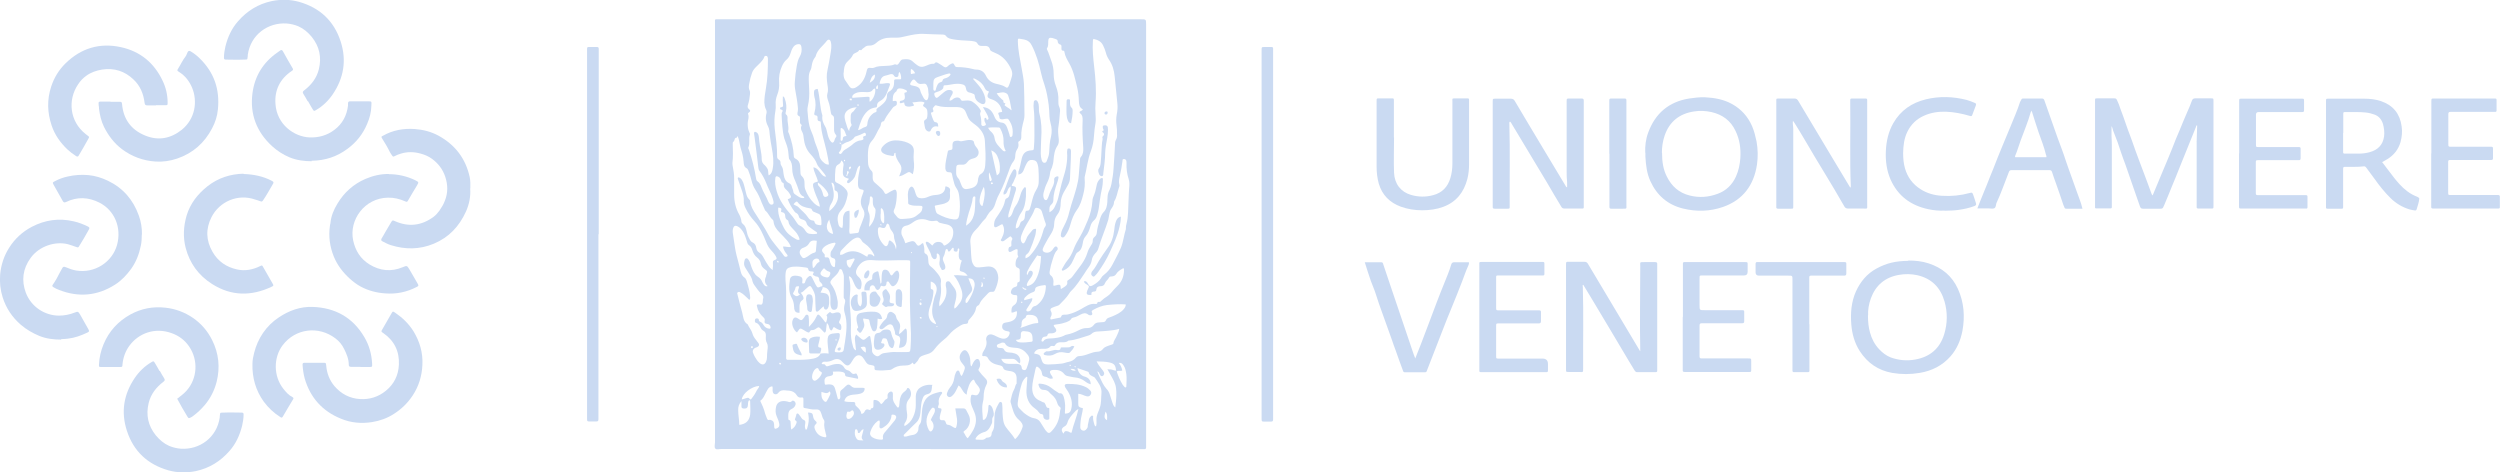 <?xml version="1.0" encoding="UTF-8"?>
<svg id="Ebene_2" data-name="Ebene 2" xmlns="http://www.w3.org/2000/svg" viewBox="0 0 160.63 30.34">
  <defs>
    <style>
      .cls-1 {
        fill: #cadaf2;
      }
    </style>
  </defs>
  <g id="Ebene_1-2" data-name="Ebene 1">
    <g>
      <path class="cls-1" d="m141.11,8.12c-.35.87-.7,1.73-1.05,2.6-.17.43-.34.86-.52,1.28-.15.37-.3.75-.46,1.12-.02.06-.06.12-.08.18-.03.08-.08.11-.18.11-.37,0-.75,0-1.12,0-.11,0-.16-.03-.2-.14-.07-.18-.12-.36-.19-.54-.26-.73-.51-1.46-.76-2.19-.08-.23-.18-.46-.25-.69-.15-.47-.31-.93-.5-1.39-.05-.1-.05-.23-.13-.36,0,.24,0,.45,0,.65.01.21.02.42.02.62,0,1.26,0,2.53,0,3.79,0,.05,0,.1,0,.15,0,.05-.03.08-.08.08-.31,0-.62,0-.93,0-.05,0-.08-.03-.07-.08,0-.05,0-.1,0-.15,0-2.23,0-4.45,0-6.68,0-.16,0-.16.14-.16.37,0,.73,0,1.1,0,.09,0,.13.02.17.11.09.18.16.37.22.56.07.19.14.38.21.57.1.27.18.54.28.8.08.23.18.46.26.7.14.41.29.82.44,1.22.12.33.24.65.37.98.14.35.26.72.4,1.08.03.07.04.15.11.22.24-.59.49-1.17.73-1.75.18-.44.38-.88.55-1.33.14-.37.29-.74.45-1.1.16-.39.32-.79.49-1.17.11-.24.21-.48.3-.73.04-.11.09-.16.22-.16.34,0,.68,0,1.01,0,.16,0,.16,0,.16.17,0,.78,0,1.55,0,2.33,0,1.44,0,2.87,0,4.31,0,.04,0,.07,0,.11,0,.16,0,.16-.15.16-.27,0-.55,0-.82,0-.08,0-.12-.03-.11-.11,0-.01,0-.03,0-.04,0-1.34,0-2.67,0-4.01,0-.05,0-.1,0-.15,0,0,.01,0,.01,0h-.01c.01-.33.02-.64.03-.96.01-.03.01-.06-.02-.07-.03,0-.05.02-.05.06Z"/>
      <path class="cls-1" d="m105.39,22.56c-.04-1.82,0-3.62,0-5.43,0-.32-.06-.28.28-.29.22,0,.45,0,.67,0,.1,0,.15.03.14.13,0,.04,0,.07,0,.11,0,2.2,0,4.41,0,6.61,0,.04,0,.09,0,.13,0,.06-.03.09-.09.09-.4,0-.81,0-1.21,0-.08,0-.11-.05-.15-.1-.12-.2-.25-.4-.37-.61-.78-1.31-1.56-2.63-2.35-3.94-.19-.32-.39-.64-.58-.96-.07.03-.04.09-.03.13.05,1.74.01,3.47.02,5.21,0,.33,0,.26-.27.26-.22,0-.43,0-.65,0-.18,0-.18,0-.18-.18,0-.89,0-1.78,0-2.67,0-1.34,0-2.69,0-4.03,0-.2,0-.2.2-.2.32,0,.65,0,.97,0,.13,0,.19.04.25.15,1.02,1.72,2.05,3.44,3.08,5.16.08.14.17.28.25.42Z"/>
      <path class="cls-1" d="m97.01,7.82c-.05.05-.03.1-.03.14.05,1.77.01,3.53.02,5.3,0,.15,0,.15-.15.15-.27,0-.53,0-.8,0-.1,0-.15-.02-.14-.13,0-.12,0-.24,0-.37,0-2.12,0-4.25,0-6.37,0-.2,0-.2.2-.2.32,0,.63,0,.95,0,.13,0,.21.04.27.15.6,1.02,1.21,2.03,1.82,3.05.48.79.95,1.59,1.43,2.38.02.04.04.09.11.12,0-.11,0-.21,0-.32-.05-.47-.02-.93-.03-1.4,0-1.26,0-2.53,0-3.79,0-.2,0-.2.2-.2.25,0,.5,0,.76,0,.1,0,.14.03.14.14,0,.16,0,.32,0,.47,0,2.07,0,4.15,0,6.22,0,.27.03.24-.24.24-.33,0-.66,0-.99,0-.11,0-.17-.03-.22-.13-.3-.5-.61-1.01-.9-1.52-.23-.4-.48-.78-.71-1.18-.52-.86-1.03-1.72-1.55-2.58-.04-.06-.06-.13-.13-.18Z"/>
      <path class="cls-1" d="m115.2,7.77c-.03.17.02.34.02.52,0,1.66,0,3.32,0,4.97,0,.15,0,.15-.16.15-.27,0-.53,0-.8,0-.11,0-.14-.03-.13-.14,0-.21,0-.42,0-.62,0-2.05,0-4.09,0-6.14,0-.17-.02-.18.17-.18.33,0,.66,0,.99,0,.13,0,.19.05.25.15.7,1.17,1.4,2.34,2.1,3.51.41.68.81,1.35,1.22,2.03,0,.03.02.05.05.05.01,0,.02-.03.01-.05-.08-1.82-.01-3.65-.04-5.47,0-.04,0-.07,0-.11,0-.07.02-.11.09-.11.3,0,.6,0,.91,0,.06,0,.09.03.09.09,0,.04,0,.07,0,.11,0,2.21,0,4.42,0,6.64,0,.25.04.24-.24.23-.32,0-.65,0-.97,0-.12,0-.2-.03-.26-.14-.81-1.43-1.7-2.82-2.52-4.24-.22-.38-.45-.75-.68-1.12-.03-.05-.07-.09-.1-.14,0,0,0,0,0,0h0Z"/>
      <path class="cls-1" d="m122.61,16.74c.44,0,.87.04,1.3.18.87.28,1.51.81,1.89,1.64.39.86.46,1.77.29,2.7-.12.61-.35,1.16-.76,1.63-.53.6-1.2.94-1.99,1.07-.59.1-1.17.1-1.76,0-.9-.16-1.58-.63-2.08-1.39-.34-.53-.5-1.11-.55-1.72-.06-.73,0-1.46.3-2.13.28-.61.7-1.13,1.31-1.46.66-.36,1.24-.49,2.05-.5Zm-2.59,3.52c0,.44.04.77.13,1.1.11.41.3.77.59,1.08.21.22.45.41.73.52.51.19,1.05.24,1.59.14.95-.17,1.58-.71,1.86-1.63.21-.69.22-1.4.02-2.1-.26-.9-.83-1.48-1.76-1.69-.38-.08-.77-.09-1.16-.02-.89.15-1.5.66-1.81,1.5-.14.38-.2.79-.18,1.1Z"/>
      <path class="cls-1" d="m105.71,9.82c-.02-.42.03-.88.19-1.3.45-1.23,1.32-1.98,2.63-2.19.33-.05.67-.09,1.01-.08.6.03,1.19.13,1.72.42.61.33,1.05.82,1.32,1.45.13.31.21.63.28.96.09.5.1,1,.03,1.49-.2,1.33-.9,2.28-2.19,2.73-.84.29-1.7.31-2.56.1-.98-.24-1.68-.84-2.1-1.76-.23-.5-.29-1.04-.32-1.58,0-.07,0-.14,0-.25Zm1.08,0c0,.56.07,1.06.31,1.53.31.62.78,1.04,1.46,1.21.62.16,1.22.11,1.81-.11.54-.2.93-.58,1.17-1.11.17-.38.25-.77.28-1.18.04-.61-.04-1.2-.31-1.75-.31-.66-.84-1.05-1.55-1.21-.37-.08-.74-.1-1.11-.04-.94.14-1.58.65-1.89,1.54-.13.38-.18.76-.18,1.11Z"/>
      <path class="cls-1" d="m153.06,10.42c.15.2.3.4.45.59.21.28.42.56.66.82.31.34.67.63,1.11.8.04.01.08.04.11.06.04.02.06.04.05.1-.02.22-.1.43-.16.64-.02.08-.07.11-.14.09-.11-.02-.23-.04-.34-.07-.45-.14-.85-.38-1.19-.71-.39-.38-.73-.81-1.05-1.26-.17-.23-.34-.46-.51-.69-.05-.07-.1-.12-.19-.1-.38.05-.76.02-1.14.03-.16,0-.17,0-.17.17,0,.76,0,1.52,0,2.28,0,.05,0,.1,0,.15,0,.07-.03.09-.09.09-.3,0-.6,0-.91,0-.07,0-.11-.02-.1-.1,0-.04,0-.09,0-.13,0-2.09,0-4.18,0-6.27,0-.14,0-.27,0-.41,0-.16,0-.16.17-.16.03,0,.06,0,.09,0,.73,0,1.45,0,2.18,0,.38,0,.75.04,1.1.16.78.27,1.21.81,1.32,1.62.05.34.02.67-.07,1-.13.47-.42.84-.84,1.1-.11.07-.22.13-.35.2Zm-2.51-1.88c0,.39,0,.79,0,1.18,0,.15,0,.15.16.15.29,0,.57,0,.86,0,.23,0,.46-.03.68-.09.52-.14.85-.46.93-1,.04-.28,0-.56-.07-.82-.09-.28-.26-.5-.55-.6-.17-.06-.35-.11-.54-.13-.44-.05-.88-.02-1.31-.03-.15,0-.15,0-.15.16,0,.39,0,.79,0,1.18Z"/>
      <path class="cls-1" d="m9.11,15.07c0,.24-.01.47-.06.71-.11.54-.3,1.04-.62,1.49-.29.4-.63.76-1.04,1.02-1.13.72-2.34.83-3.59.34-.13-.05-.25-.1-.37-.18-.08-.05-.09-.09-.03-.17.17-.24.31-.5.44-.76.05-.1.11-.19.16-.29.05-.1.11-.11.23-.06.21.09.43.17.66.21,1.2.2,2.32-.54,2.63-1.64.31-1.13-.17-2.23-1.13-2.72-.71-.36-1.43-.39-2.15-.04-.11.05-.16.02-.21-.07-.19-.34-.39-.69-.58-1.03-.08-.15-.08-.16.08-.24.26-.14.54-.24.82-.3.44-.1.88-.13,1.33-.09.43.04.85.17,1.25.36.98.47,1.63,1.23,1.99,2.24.14.39.21.8.2,1.23Z"/>
      <path class="cls-1" d="m30.21,12.1c.04.52-.06,1.02-.27,1.49-.43.95-1.09,1.66-2.07,2.07-.92.38-1.83.38-2.76.09-.19-.06-.35-.15-.53-.24-.09-.04-.11-.1-.06-.19.09-.14.17-.29.25-.43.12-.2.24-.41.36-.61.09-.14.09-.14.25-.07.88.39,1.71.29,2.48-.28.15-.11.26-.25.37-.39.14-.2.26-.4.35-.63.21-.52.2-1.03.03-1.55-.16-.48-.45-.86-.86-1.16-.22-.16-.46-.26-.72-.33-.42-.12-.85-.13-1.27,0-.15.04-.28.1-.42.17-.06.03-.1.03-.14-.04-.05-.08-.12-.16-.16-.25-.14-.29-.31-.57-.48-.84-.07-.12-.08-.13.05-.19.63-.36,1.32-.48,2.04-.43.54.04,1.05.17,1.53.43,1.07.59,1.74,1.47,2,2.66.03.12.03.24.04.36,0,.12,0,.24,0,.37Z"/>
      <path class="cls-1" d="m3.93,21.82c-.46,0-.95-.05-1.41-.24-.43-.18-.83-.41-1.19-.72-.55-.48-.94-1.06-1.16-1.76-.15-.47-.2-.97-.16-1.47.06-.61.24-1.18.57-1.7.37-.59.86-1.04,1.47-1.36.85-.44,1.74-.57,2.68-.35.32.07.62.19.91.33.08.04.14.08.08.18-.2.38-.43.75-.65,1.11-.04.07-.08.06-.14.04-.19-.06-.37-.14-.57-.19-.8-.2-1.83.11-2.39.88-.51.7-.6,1.46-.31,2.24.35.91,1.21,1.46,2.12,1.47.36,0,.7-.07,1.03-.2.19-.08.22-.06.33.12.18.31.35.62.53.94.08.14.07.17-.06.23-.4.19-.81.34-1.25.39-.13.02-.26.02-.43.03Z"/>
      <path class="cls-1" d="m15.65,11.18c.64.02,1.24.14,1.8.43.15.08.15.11.07.24-.2.34-.39.69-.61,1.01-.05.07-.08.12-.18.07-.11-.05-.23-.07-.34-.11-1.11-.39-2.29.13-2.8,1.13-.38.75-.36,1.5.07,2.24.35.61.89.97,1.56,1.12.52.12,1.03.02,1.51-.22.07-.04.11-.05.15.02.21.37.42.73.63,1.1.08.14.08.15-.07.22-1.3.61-2.58.6-3.81-.18-.87-.55-1.44-1.33-1.7-2.32-.18-.7-.14-1.39.06-2.08.24-.79.72-1.39,1.35-1.89.68-.53,1.46-.78,2.31-.8Z"/>
      <path class="cls-1" d="m23.16,23.57c-.2,0-.4,0-.6,0-.1,0-.15-.03-.15-.13,0-.37-.14-.7-.3-1.02-.13-.27-.32-.5-.56-.68-1.08-.82-2.56-.64-3.38.43-.61.8-.6,1.99.02,2.79.17.22.35.43.61.56.06.03.07.08.03.14-.22.37-.45.74-.66,1.11-.06.1-.11.06-.17.02-.41-.26-.76-.59-1.05-.98-.52-.72-.75-1.54-.73-2.42,0-.25.05-.49.11-.72.23-.92.77-1.74,1.59-2.28.66-.44,1.38-.7,2.17-.67,1.45.05,2.58.68,3.32,1.94.31.52.47,1.1.5,1.71.01.21,0,.21-.19.21-.19,0-.37,0-.56,0,0,0,0,0,0,0Z"/>
      <path class="cls-1" d="m11.4,25.61c.2-.16.41-.31.58-.5.71-.79.77-1.98.17-2.85-.28-.41-.66-.69-1.11-.85-1.08-.4-2.14,0-2.73.81-.26.36-.4.76-.44,1.2-.01.16-.01.16-.17.16-.4,0-.79,0-1.19,0-.15,0-.16,0-.15-.16.02-.45.12-.88.29-1.29.35-.85.94-1.49,1.74-1.93.7-.38,1.45-.52,2.24-.43.64.07,1.23.29,1.76.65.54.37.95.85,1.24,1.43.43.86.52,1.76.29,2.68-.14.55-.39,1.05-.76,1.49-.23.27-.48.51-.77.72-.03.03-.07.05-.11.07-.14.08-.17.08-.25-.06-.22-.37-.45-.75-.65-1.14Z"/>
      <path class="cls-1" d="m20.19,23.31c.19,0,.37,0,.56,0,.19,0,.19,0,.21.18.04.49.21.94.53,1.32.43.5.98.79,1.64.83.62.04,1.18-.14,1.66-.53.53-.43.81-1,.84-1.68.04-.86-.3-1.55-1.02-2.04-.12-.08-.13-.09-.05-.22.19-.34.38-.67.58-1.01.1-.17.1-.17.26-.06.47.32.87.71,1.17,1.19.4.66.61,1.38.57,2.15-.03.71-.23,1.38-.63,1.98-.32.48-.72.87-1.21,1.18-.42.27-.89.44-1.39.52-.69.11-1.37.05-2.01-.22-1.18-.48-1.96-1.34-2.32-2.57-.08-.29-.12-.59-.14-.89,0-.09.02-.13.12-.13.21,0,.42,0,.63,0h0Z"/>
      <path class="cls-1" d="m20.03,10.36c-.47,0-.98-.06-1.45-.26-.4-.17-.77-.41-1.1-.71-1-.92-1.43-2.06-1.26-3.39.14-1.09.67-1.97,1.58-2.61.07-.05.14-.1.21-.15.06-.04.12-.03.16.04.21.38.42.75.64,1.12.04.08.01.11-.05.15-.77.51-1.13,1.24-1.06,2.14.09,1.31,1.2,2.1,2.19,2.14.59.02,1.13-.13,1.6-.49.52-.39.79-.92.87-1.55,0-.05,0-.1,0-.15,0-.09.05-.13.13-.13.12,0,.24,0,.37,0,.24,0,.49,0,.73,0,.32.01.28-.03.27.3-.01.4-.11.78-.27,1.15-.27.65-.69,1.18-1.26,1.6-.67.5-1.43.76-2.31.77Z"/>
      <path class="cls-1" d="m7.09,6.54c.2,0,.4,0,.6,0,.1,0,.14.02.15.13.08.98.58,1.67,1.49,2.04.85.35,1.65.19,2.36-.38.85-.7,1.02-1.81.65-2.7-.18-.42-.45-.77-.84-1.01-.13-.08-.13-.09-.05-.22.16-.25.28-.53.47-.77.06-.07.08-.18.13-.27.05-.1.11-.11.2-.06.22.13.42.29.59.46.92.9,1.29,1.99,1.16,3.27-.04.43-.17.83-.37,1.21-.49.94-1.23,1.6-2.25,1.95-.45.15-.91.22-1.38.19-.8-.05-1.53-.32-2.17-.8-.5-.38-.87-.87-1.15-1.43-.18-.37-.27-.77-.32-1.17,0-.07,0-.14-.02-.21-.02-.24-.02-.25.24-.24.17,0,.35,0,.52,0,0,0,0,.01,0,.02Z"/>
      <path class="cls-1" d="m10.02,6.77c-.19,0-.37,0-.56,0-.12,0-.15-.04-.17-.16-.07-.58-.28-1.1-.71-1.5-.56-.54-1.24-.76-2.02-.64-.37.06-.72.18-1.02.4-.21.15-.39.34-.53.56-.66.98-.55,2.36.49,3.18.02.01.03.03.05.04.22.18.21.1.08.35-.18.34-.38.66-.57.99-.05.09-.1.08-.17.04-.2-.13-.39-.27-.56-.43-.45-.43-.81-.93-1.01-1.53-.28-.83-.31-1.66-.03-2.51.19-.58.5-1.08.93-1.5.99-.96,2.18-1.33,3.55-1.03,1.24.27,2.13,1.01,2.67,2.14.22.45.33.93.33,1.43,0,.15,0,.16-.15.16-.2,0-.4,0-.6,0,0,0,0,0,0,0Z"/>
      <path class="cls-1" d="m24.97,11.19c.6,0,1.17.13,1.71.39.23.12.24.12.11.34-.19.32-.39.64-.57.96-.05.09-.08.11-.18.06-.36-.16-.73-.25-1.12-.24-1.51.03-2.5,1.44-2.23,2.74.14.67.48,1.2,1.05,1.55.67.41,1.39.49,2.13.18.27-.11.28-.12.43.13.19.31.36.63.55.95.06.1.03.13-.06.18-.65.34-1.33.48-2.06.42-.55-.04-1.08-.18-1.56-.44-.24-.13-.48-.31-.69-.5-.44-.4-.8-.86-1.03-1.42-.26-.64-.35-1.31-.25-1.99,0-.05.02-.1.03-.15.04-.47.22-.89.46-1.28.42-.7,1.02-1.24,1.78-1.57.49-.21,1-.33,1.53-.32Z"/>
      <path class="cls-1" d="m38.45,15.05c0,3.85,0,7.71,0,11.56,0,.11,0,.22,0,.32,0,.1-.02.15-.13.15-.15,0-.3,0-.45,0-.14,0-.15-.02-.15-.17,0-.21,0-.42,0-.62,0-7.66,0-15.32,0-22.98,0-.33-.03-.29.29-.29.12,0,.23,0,.35,0,.07,0,.11.03.11.1,0,.09,0,.19,0,.28,0,3.88,0,7.77,0,11.65h0Z"/>
      <path class="cls-1" d="m81.06,15.01V3.29s0-.04,0-.06c0-.21,0-.21.21-.21.14,0,.29,0,.43,0,.07,0,.1.03.1.1,0,.09,0,.17,0,.26,0,7.68,0,15.37,0,23.05,0,.17,0,.34,0,.52,0,.1-.03.14-.14.14-.14,0-.29,0-.43,0-.16,0-.17-.02-.17-.18,0-.2,0-.4,0-.6,0-3.76,0-7.53,0-11.29h0Z"/>
      <path class="cls-1" d="m89.57,8.84c0,.75-.03,1.51,0,2.26.03.72.44,1.23,1.08,1.42.47.14.95.15,1.43.02.58-.15.94-.53,1.11-1.1.09-.3.13-.62.13-.94,0-1.33,0-2.66,0-3.99,0-.17-.04-.19.18-.19.24,0,.49,0,.73,0,.16,0,.16,0,.16.15,0,1.36,0,2.73,0,4.09,0,.31-.03.63-.11.94-.22.85-.71,1.48-1.55,1.79-.43.16-.89.22-1.35.22-.47,0-.93-.07-1.37-.23-.71-.26-1.2-.74-1.42-1.48-.1-.36-.14-.72-.14-1.08,0-1.41,0-2.81,0-4.22,0-.18,0-.18.18-.18.26,0,.52,0,.78,0,.15,0,.15,0,.15.16,0,.78,0,1.57,0,2.35,0,0,0,0,.01,0Z"/>
      <path class="cls-1" d="m133.8,13.41c-.36,0-.7,0-1.03,0-.07,0-.11-.02-.13-.09-.01-.05-.04-.09-.06-.14-.15-.46-.31-.91-.47-1.37-.09-.25-.18-.49-.26-.75-.03-.1-.08-.13-.19-.13-.8,0-1.6,0-2.4,0-.12,0-.16.04-.2.16-.26.65-.48,1.31-.78,1.95,0,0,0,.01-.01.02-.03.12-.03.27-.13.32-.1.05-.24.01-.36.01-.24,0-.47,0-.73,0,.13-.32.24-.63.37-.93.16-.37.3-.75.45-1.12.07-.16.13-.33.2-.49.18-.47.37-.94.56-1.4.17-.44.37-.86.54-1.3.21-.53.45-1.05.62-1.59.02-.05.06-.1.08-.15.03-.07.07-.08.14-.08.4,0,.79,0,1.19,0,.1,0,.13.05.16.13.12.35.24.7.37,1.05.16.45.32.91.48,1.36.17.47.36.94.51,1.42.11.34.24.68.36,1.02.11.33.24.65.35.98.12.36.28.71.37,1.11Zm-3.27-6.28s-.04.05-.05.07c-.17.62-.43,1.22-.65,1.83-.12.32-.21.66-.35.98-.01.03-.02.05,0,.09h2c.02-.06,0-.11-.02-.15-.12-.5-.31-.98-.48-1.46-.15-.44-.29-.89-.43-1.34,0-.03-.02-.04-.05-.02Z"/>
      <path class="cls-1" d="m143.87,9.86c0-1.11,0-2.23,0-3.34,0-.18,0-.18.17-.18,1.28,0,2.56,0,3.84,0,.16,0,.16,0,.16.17,0,.19,0,.39,0,.58,0,.08-.03.11-.11.11-.24,0-.48,0-.71,0-.66,0-1.31,0-1.97,0-.04,0-.09,0-.13,0q-.17,0-.17.17c0,.09,0,.19,0,.28,0,.54,0,1.08,0,1.62,0,.17,0,.18.18.18.81,0,1.63,0,2.44,0,.05,0,.1,0,.15,0,.07,0,.1.03.1.1,0,.21,0,.42,0,.62,0,.1-.05.13-.13.12-.05,0-.1,0-.15,0-.8,0-1.6,0-2.4,0-.19,0-.2,0-.2.18,0,.62,0,1.25,0,1.87,0,.19,0,.2.21.2.96,0,1.91,0,2.87,0,.05,0,.1,0,.15,0,.06,0,.09.03.09.09,0,.23,0,.46,0,.69,0,.07-.04.09-.09.08-.04,0-.09,0-.13,0-1.31,0-2.62,0-3.93,0-.02,0-.04,0-.06,0-.19,0-.19,0-.19-.19,0-1.12,0-2.24,0-3.36,0,0,0,0,0,0Z"/>
      <path class="cls-1" d="m156.22,9.86c0-1.11,0-2.23,0-3.34,0-.19,0-.19.19-.19,1.27,0,2.53,0,3.8,0,.04,0,.07,0,.11,0,.06,0,.09.03.09.09,0,.22,0,.45,0,.67,0,.07-.03.11-.1.1-.05,0-.1,0-.15,0-.86,0-1.71,0-2.57,0-.05,0-.1,0-.15,0-.09,0-.13.04-.13.13,0,.16,0,.32,0,.47,0,.48,0,.96,0,1.44,0,.19,0,.2.2.2.81,0,1.61,0,2.42,0,.05,0,.1,0,.15,0,.07,0,.1.03.1.1,0,.22,0,.43,0,.65,0,.07-.04.1-.11.1-.04,0-.09,0-.13,0-.8,0-1.6,0-2.4,0-.04,0-.09,0-.13,0-.07,0-.11.03-.11.1,0,.02,0,.04,0,.06,0,.64,0,1.28,0,1.92,0,.17,0,.17.18.17.96,0,1.91,0,2.87,0,.05,0,.1,0,.15,0,.08,0,.12.03.12.11,0,.22,0,.45,0,.67,0,.07-.03.09-.09.09-.04,0-.07,0-.11,0-1.32,0-2.65,0-3.97,0-.04,0-.07,0-.11,0-.09,0-.14-.02-.13-.12,0-.04,0-.09,0-.13,0-1.1,0-2.2,0-3.29h0Z"/>
      <path class="cls-1" d="m95.05,20.37c0-1.11,0-2.21,0-3.32,0-.22-.04-.22.22-.22,1.24,0,2.48,0,3.71,0,.05,0,.1,0,.15,0,.06,0,.1.02.1.09,0,.23,0,.46,0,.69,0,.06-.03.09-.09.09-.04,0-.09,0-.13,0-.89,0-1.77,0-2.66,0-.04,0-.09,0-.13,0-.06,0-.09.02-.09.09,0,.04,0,.09,0,.13,0,.62,0,1.23,0,1.85,0,.16,0,.17.17.17.81,0,1.63,0,2.44,0,.05,0,.1,0,.15,0,.08,0,.12.02.12.11,0,.19,0,.39,0,.58,0,.11-.04.15-.15.15-.3,0-.6,0-.91,0-.55,0-1.11,0-1.66,0-.15,0-.16,0-.16.16,0,.65,0,1.29,0,1.94,0,.16,0,.16.17.16.94,0,1.87,0,2.81,0q.35,0,.35.35c0,.14,0,.27,0,.41,0,.09-.03.12-.12.11-.04,0-.07,0-.11,0-1.32,0-2.63,0-3.95,0-.26,0-.23.02-.23-.23,0-1.11,0-2.21,0-3.32h0Z"/>
      <path class="cls-1" d="m108.13,20.38c0-1.1,0-2.2,0-3.3,0-.05,0-.1,0-.15,0-.06.03-.09.09-.09.1,0,.2,0,.3,0,1.17,0,2.33,0,3.5,0,.04,0,.07,0,.11,0,.16,0,.16,0,.16.17,0,.15,0,.3,0,.45q0,.24-.24.24c-.84,0-1.67,0-2.51,0-.05,0-.1,0-.15,0-.19,0-.19,0-.19.19,0,.57,0,1.15,0,1.72,0,.32,0,.32.34.32.76,0,1.53,0,2.29,0,.29,0,.23,0,.24.25,0,.15,0,.3,0,.45,0,.12-.04.14-.15.14-.68,0-1.37,0-2.05,0-.17,0-.35,0-.52,0-.09,0-.15.02-.15.13,0,.67,0,1.34,0,2,0,.09.03.13.12.13.1,0,.2,0,.3,0,.9,0,1.8,0,2.7,0,.2,0,.2,0,.2.2,0,.19,0,.37,0,.56,0,.09-.03.12-.11.11-.04,0-.09,0-.13,0-1.32,0-2.65,0-3.97,0-.02,0-.04,0-.06,0-.09,0-.14-.02-.13-.12,0-.04,0-.09,0-.13,0-1.1,0-2.2,0-3.3Z"/>
      <path class="cls-1" d="m90.93,23.04c.13-.34.25-.62.36-.91.17-.43.33-.86.49-1.29.18-.49.37-.97.55-1.46.14-.38.3-.76.45-1.14.16-.41.34-.81.46-1.23.02-.07.06-.16.18-.16.32,0,.64,0,.96,0,.02.09-.02.16-.04.22-.16.34-.27.7-.41,1.05-.23.57-.44,1.14-.68,1.7-.19.46-.38.93-.56,1.4-.33.84-.65,1.68-.98,2.52-.07.18-.03.18-.26.18-.37,0-.75,0-1.12,0-.16,0-.15,0-.21-.17-.16-.4-.29-.82-.44-1.22-.09-.23-.17-.47-.25-.7-.21-.58-.41-1.16-.62-1.73-.15-.39-.28-.8-.41-1.2-.09-.29-.22-.57-.32-.85-.14-.39-.26-.79-.39-1.2.36,0,.71,0,1.06,0,.1,0,.11.07.13.14.14.43.28.85.43,1.28.51,1.5,1.01,2.99,1.52,4.49.03.08.06.16.11.29Z"/>
      <path class="cls-1" d="m124.95,13.53c-.32.02-.69-.01-1.06-.09-1.12-.24-1.95-.85-2.42-1.91-.25-.58-.33-1.2-.3-1.83.03-.63.16-1.23.48-1.79.47-.82,1.19-1.31,2.1-1.53.87-.21,1.74-.18,2.61.04.18.05.35.12.52.19.09.03.1.08.07.17-.07.18-.14.37-.21.56-.05.14-.06.14-.2.1-.48-.14-.98-.24-1.48-.26-.5-.02-.99.05-1.45.26-.47.21-.82.55-1.05,1.01-.22.44-.27.91-.28,1.39,0,.33.03.67.12.98.16.56.49,1.01.99,1.33.42.27.88.4,1.38.43.61.04,1.21-.02,1.79-.18.15-.04.16-.04.22.11.07.18.12.37.18.55.03.09,0,.14-.1.18-.34.13-.69.2-1.04.25-.27.04-.54.04-.87.05Z"/>
      <path class="cls-1" d="m116.26,20.83c0,.95,0,1.9,0,2.84,0,.05,0,.1,0,.15,0,.06-.02.09-.09.09-.3,0-.6,0-.91,0-.06,0-.09-.03-.09-.09,0-.06,0-.11,0-.17,0-1.89,0-3.78,0-5.67,0-.27,0-.27-.27-.27-.63,0-1.25,0-1.88,0q-.22,0-.22-.21c0-.18,0-.36,0-.54,0-.1.04-.13.13-.12.05,0,.1,0,.15,0,1.77,0,3.54,0,5.31,0,.04,0,.09,0,.13,0,.08,0,.12.03.11.11,0,.21,0,.42,0,.62,0,.12-.05.14-.15.14-.66,0-1.31,0-1.97,0-.05,0-.1,0-.15,0-.07,0-.11.03-.11.1,0,.05,0,.1,0,.15,0,.96,0,1.91,0,2.87Z"/>
      <path class="cls-1" d="m103.4,9.87c0-1.1,0-2.2,0-3.29,0-.04,0-.09,0-.13,0-.08.02-.12.11-.12.29,0,.59,0,.88,0,.09,0,.11.04.11.12,0,.04,0,.07,0,.11,0,2.2,0,4.4,0,6.61,0,.25.05.24-.25.24-.24,0-.49,0-.73,0-.08,0-.11-.03-.11-.11,0-.16,0-.33,0-.49,0-.98,0-1.95,0-2.93,0,0,0,0,0,0Z"/>
      <path class="cls-1" d="m118.93,12.02s0,.05-.01.05c-.02,0-.05-.02-.05-.05.02-.02.04-.02.06,0Z"/>
      <polygon class="cls-1" points="141.14 9.08 141.15 9.09 141.14 9.1 141.13 9.09 141.14 9.08"/>
      <polygon class="cls-1" points="115.2 7.77 115.2 7.76 115.2 7.77 115.2 7.78 115.2 7.77"/>
      <g>
        <path class="cls-1" d="m59.78,28.85h-13.39s-.03,0-.04,0c-.13-.01-.31.07-.39-.03-.08-.09-.02-.26-.02-.4,0-8.98,0-17.95,0-26.93,0-.29-.04-.25.25-.25,9.04,0,18.08,0,27.13,0,.31,0,.32,0,.32.32,0,7.68,0,15.35,0,23.03,0,1.33,0,2.66,0,3.99,0,.06,0,.11,0,.17,0,.07-.03.11-.1.11-.04,0-.09,0-.13,0-4.54,0-9.07,0-13.61,0h0Zm5.18-21.78s.03.02.04,0c0-.01,0-.02-.01-.02-.03-.18-.06-.35-.1-.53-.03-.13-.07-.25-.11-.37-.03-.1-.09-.15-.2-.19-.19-.07-.35.02-.54.03.09.17.22.29.34.4.04.03.09.05.09.11,0,.06,0,.11.09.13.11.02-.06.1,0,.15.02.02.05.03.07.05.11.09.24.14.33.24Zm-2.89,7.43c.26-.16.42-.39.5-.67.11-.37.07-.75.1-1.13,0-.04,0-.07-.05-.08-.03,0-.07,0-.09.04-.01.03-.04.06-.04.1-.02.32-.15.6-.24.9-.08.27-.16.55-.18.84h0s0,0,0,0Zm-6.22.07s.02,0,.02-.02c.24-.26.35-.57.38-.91.01-.09.02-.2-.04-.27-.14-.14-.13-.31-.13-.48,0-.04,0-.09,0-.13-.02-.07-.06-.15-.14-.14-.06.01-.05.09-.05.15-.02.15-.02.29-.09.44-.05.12-.05.29,0,.4.1.18.08.36.08.54,0,.14-.06.28-.03.42Zm-1.11-8.29c.08.01.16,0,.24-.01.24-.02.49-.04.73-.05.17,0,.17,0,.16.16,0,.05-.01.11.01.16.23-.12.41-.58.35-.85-.07,0-.13.04-.16.09-.09.13-.22.14-.36.14-.09,0-.19-.01-.28-.01-.16,0-.32.01-.46.08-.13.06-.24.14-.21.31,0,.05-.04.05-.08.04-.04-.01-.09-.02-.09.04,0,.05.05.07.09.07.06,0,.06-.04.04-.09-.01-.03,0-.05.04-.06Zm10.85,14.74s-.03.02-.03.04c0,0,.02,0,.03,0,.36-.1.69-.29,1.07-.3.04,0,.06-.04.05-.08-.02-.16-.06-.31-.23-.39-.1-.05-.21-.06-.31-.06-.11,0-.23-.03-.26.14,0,.03-.05.07-.09.09-.14.08-.19.21-.18.36,0,.07,0,.14-.05.2Zm-11.51-11.75s-.04-.03-.05-.06c-.02-.04-.07-.09-.08-.03-.03.09.1.04.13.09-.02.18-.01.36-.16.5-.03.03-.03.06,0,.09.03.03.07.05.12.02.02-.02.04-.04.06-.06.06-.13.18-.2.3-.27.11-.07.22-.14.32-.22.17-.16.35-.29.59-.31.03,0,.07-.02.1-.03.05-.02.09-.04.06-.11-.04-.09,0-.12.09-.14.07-.01.1-.06.07-.14-.04-.09-.09-.08-.15-.04-.14.08-.28.13-.43.18-.05.02-.12.03-.15.08-.13.19-.32.27-.53.33-.06.02-.11.06-.17.09-.03.02-.05.08-.1.03Zm14.37,17.31h0c.23-.02.33-.09.38-.3.1-.4,0-.76-.2-1.11-.05-.09-.13-.18-.18-.27-.08-.14-.04-.23.12-.23.41-.01.82.02,1.19.2.11.05.21.13.29.22.07.08.09.16.03.26-.06.11-.14.14-.27.11-.17-.04-.32-.15-.53-.16,0,.22,0,.43,0,.64,0,.18.04.22.22.27.03,0,.06,0,.08.03-.02.14-.04.29-.08.43-.06.26-.09.52-.09.78,0,.11.06.18.15.21.1.04.18-.01.25-.09.04-.05.08-.11.08-.17,0-.12.04-.22.06-.34.01-.1.03-.2.11-.28.04-.04.08-.1.14-.07.06.02.03.09.03.13,0,.14.04.28.08.42.02.05.02.11.11.14.04-.14.04-.28.03-.42-.01-.17.04-.33.1-.48.05-.1.08-.21.12-.32.1-.29.07-.6.1-.9.04-.41-.21-.7-.42-1.01-.02-.03-.06-.04-.09-.06-.13-.07-.28-.11-.31-.29,0-.02-.03-.03-.05-.04-.22-.08-.44-.15-.67-.23.03.26.23.49.44.54.27.07.41.23.41.5-.15-.04-.27-.11-.38-.2-.19-.14-.4-.22-.63-.24-.15-.01-.3-.06-.44-.08-.11-.02-.19-.06-.25-.14-.19-.24-.44-.28-.72-.26-.21.02-.25.11-.14.29.05.08.13.15.12.26-.12.02-.23.02-.33-.06-.05-.04-.12-.05-.18-.06-.11-.03-.17-.07-.18-.2-.02-.17-.11-.31-.25-.41-.09-.06-.12-.04-.15.06-.02.07-.04.14-.05.21-.07.35-.17.7-.18,1.06,0,.4.15.71.55.85.06.02.1.07.17.08.07,0,.1.07.13.13.05.09.05.25.22.23.03,0,.03.04.03.07,0,.2,0,.4,0,.6,0,.03,0,.06-.04.07-.13.07-.33-.02-.34-.17,0-.1-.02-.17-.14-.18-.07,0-.11-.06-.15-.11-.06-.09-.14-.17-.23-.23-.43-.29-.59-.7-.57-1.2.01-.24.03-.49.05-.73,0-.04.03-.1-.03-.13-.12.08-.25.25-.31.42-.13.42-.22.84-.27,1.27-.01.13,0,.25.11.35.1.09.18.2.29.29.2.15.4.3.65.34.18.03.31.11.4.25.08.13.16.26.24.38.06.1.12.19.21.27.07.06.14.06.21,0,.03-.03.06-.06.09-.09.31-.33.47-.72.51-1.17,0-.08.02-.16.04-.23.02-.05.01-.09-.04-.13-.1-.07-.15-.18-.18-.29-.06-.2-.18-.36-.33-.49-.05-.04-.1-.08-.14-.13-.1-.13-.23-.19-.39-.19-.18,0-.27-.11-.32-.27-.04-.12-.02-.14.1-.13.26.02.49.1.7.26.14.11.28.22.44.31.04.02.06.06.11.05.17-.02.22.12.26.24.04.11.05.24.07.35.04.23,0,.46,0,.69Zm-15.59-8.12s-.04-.03-.05-.04c.07-.09.02-.16-.04-.23-.05-.06-.13-.1-.13-.19,0-.15-.05-.23-.21-.24-.05,0-.09-.05-.13-.06-.06-.02-.09-.07-.06-.11.11-.16-.02-.14-.11-.15-.1,0-.19-.03-.2-.15-.01-.08-.08-.09-.14-.1-.2-.02-.4-.06-.6-.06-.14,0-.27,0-.41.04-.16.04-.26.11-.29.29-.03.18-.03.36-.02.54.02.24.04.49.04.73,0,1.36,0,2.71,0,4.07,0,.06,0,.12,0,.17-.01.11.03.16.14.15.15,0,.3,0,.45,0,.39,0,.78,0,1.16-.08.2-.04.37-.12.46-.32h0c.17-.03.34-.03.52,0-.01-.16-.02-.28-.04-.41-.02-.19-.04-.37-.02-.56.02-.18.1-.27.28-.31.13-.02.26-.03.39-.04.07,0,.1.03.11.1.01.18-.06.34-.12.5-.05.14-.12.27-.17.41-.07.2-.05.22.16.23.05,0,.1,0,.15,0,.16-.01.22-.06.24-.22.01-.15.05-.29.07-.44.09-.63.18-1.25-.02-1.88-.05-.16-.05-.34-.01-.51.03-.14.1-.29-.03-.42-.02-.02-.02-.08-.02-.13,0-.11,0-.22,0-.32,0-.32.02-.63.01-.95,0-.14-.07-.26-.11-.39-.01-.05-.06-.08-.11-.09-.06,0-.07.04-.08.08-.06.17-.19.3-.32.42-.08.07-.16.15-.21.24-.05.08-.05.14.01.23.24.32.36.69.42,1.08.02.11,0,.22,0,.32-.01.16-.09.24-.22.25-.12,0-.18-.06-.22-.22-.04-.15-.02-.3-.02-.45,0-.16,0-.32-.06-.47-.07-.2-.22-.31-.46-.32Zm15.31.1h.01s.01,0,.01,0c.05-.03.11-.07.16-.1.13-.08.26-.17.22-.35-.01-.07.04-.1.09-.13.1-.06.19-.13.26-.23.19-.26.39-.51.58-.78.15-.22.28-.45.36-.71.05-.17.13-.33.23-.48.07-.1.13-.2.12-.32,0-.11.05-.18.12-.24.09-.07.13-.16.14-.26.03-.29.11-.56.19-.83.05-.17.11-.35.23-.48.2-.19.24-.43.26-.69,0-.08,0-.16.01-.24,0-.18.04-.36.13-.52.06-.12.09-.24.12-.37.07-.35.12-.69.14-1.04.04-.49.06-.99.09-1.48,0-.11,0-.22.06-.32.07-.12.08-.24.07-.37,0-.19,0-.37-.03-.56-.03-.23-.03-.46.01-.69.05-.25.07-.5.04-.75-.06-.57-.11-1.14-.17-1.71-.04-.39-.14-.76-.37-1.08-.09-.14-.16-.29-.2-.46-.04-.15-.1-.3-.17-.44-.12-.27-.35-.37-.62-.43-.04.05-.04.1-.04.14-.04.55.02,1.09.08,1.63.09.77.15,1.54.09,2.32-.02.25-.02.5,0,.75,0,.18.03.36,0,.55-.05.27-.08.55-.1.83-.02.34-.08.67-.2.99-.21.54-.26,1.12-.4,1.67,0,.03,0,.06,0,.09.03.35,0,.68-.09,1.02-.09.35-.19.71-.41,1-.2.28-.32.59-.41.92-.07.26-.17.5-.33.72-.05.07-.12.17-.23.11-.09-.05-.06-.15-.05-.23.03-.18.12-.34.2-.5.15-.28.26-.57.33-.88.08-.32.18-.63.28-.94.14-.46.29-.92.33-1.41.03-.32.05-.64.08-.97,0-.08,0-.17.06-.23.15-.17.16-.38.15-.59-.04-.59-.07-1.18-.04-1.76,0-.17,0-.33-.16-.45-.02-.02-.05-.05-.04-.08.05-.09.18-.06.21-.18-.21-.1-.24-.29-.25-.5-.01-.3-.04-.6-.11-.9-.13-.53-.23-1.06-.51-1.55-.13-.23-.27-.46-.31-.73,0-.04-.02-.08-.06-.08-.16,0-.13-.12-.13-.22,0-.09.01-.17-.11-.19-.08-.02-.13-.12-.13-.18,0-.12-.08-.14-.16-.17-.06-.02-.12-.04-.19-.06-.19-.04-.25.01-.26.2-.01.16.02.32-.08.46-.02.03,0,.07.01.1.11.21.16.44.25.66.12.3.17.6.17.92,0,.25.05.5.14.74.12.31.18.63.16.97,0,.12,0,.25.05.36.06.12.07.25.05.38-.03.29-.04.58-.09.87-.05.25-.02.51.01.77.02.17.02.36-.08.5-.19.28-.22.6-.25.91-.01.17-.05.32-.1.48-.04.11-.11.21-.12.34-.02.22-.09.44-.19.64-.1.2-.17.4-.22.61-.03.11-.04.23-.01.34.02.08.06.16.14.17.08.01.11-.08.14-.14.07-.14.1-.3.17-.44.11-.24.26-.46.23-.74-.01-.1.06-.17.16-.2.11-.03.14,0,.11.12-.02.1-.04.2-.08.29-.12.36-.24.72-.24,1.11,0,.1-.04.2-.12.27-.16.13-.14.3-.13.51.15-.08.25-.18.32-.31.1-.2.19-.4.24-.61.1-.4.18-.81.3-1.21.18-.56.32-1.13.27-1.73,0-.06.01-.11.02-.17,0-.05.04-.07.09-.07.06,0,.1.01.12.07.03.07.02.14.02.21,0,.53-.05,1.06-.06,1.59,0,.17-.05.33-.13.47-.09.16-.19.32-.28.49-.11.21-.18.42-.19.67,0,.26-.04.53-.21.74-.15.19-.2.39-.21.62,0,.14-.03.26-.08.39-.08.2-.21.36-.31.54-.11.21-.24.41-.33.63-.05.12,0,.21.11.25.2.07.38,0,.51-.17.04-.06.08-.12.13-.17.06-.06.14-.04.18.03.03.06.03.13-.02.18-.17.17-.22.4-.29.61-.08.23-.14.47-.18.71-.02.11-.04.22.08.31.12.09.15.23.16.38,0,.09-.03.18,0,.27.11,0,.19-.04.28-.06.14-.02.16,0,.18.14,0,.03,0,.06,0,.09Zm-2.73-7.45s-.02-.04-.01-.06c.11-.28.15-.58.22-.87.09-.35.26-.49.61-.52.16-.01.16-.02.17-.18.05-.5.03-1,.03-1.51,0-.32,0-.63-.04-.95-.02-.14-.02-.29,0-.43,0-.07.03-.14.1-.15.08-.02.13.05.16.11.05.1.07.22.07.33,0,.15,0,.3.04.45.13.51.15,1.03.11,1.56-.02.32-.02.65-.03.97,0,.14.02.29.06.42.03.08.06.18.18.18.11,0,.13-.08.16-.15.06-.16.13-.33.14-.51.02-.34.03-.69.12-1.02.07-.29.05-.59-.03-.87-.04-.15-.06-.29-.07-.45-.01-.24-.02-.49-.05-.73-.06-.43-.13-.86-.27-1.28-.09-.26-.17-.53-.23-.8-.13-.59-.3-1.17-.58-1.72-.1-.21-.26-.34-.49-.39-.08-.02-.16-.03-.23-.04-.18-.03-.18-.03-.18.16.01.58.14,1.15.24,1.71.06.34.13.67.15,1.02.02.56.03,1.12.03,1.68,0,.21.02.42-.03.62-.1.37-.19.74-.17,1.12,0,.1-.03.2-.13.26-.07.03-.07.07-.06.14.03.14,0,.27-.08.39-.09.13-.11.27-.12.43,0,.11-.03.22-.1.32-.16.19-.24.43-.32.66-.17.47-.34.93-.57,1.38-.1.18-.19.37-.25.56-.06.2-.12.42-.29.57-.12.1-.2.22-.28.35-.04.07-.07.15-.13.2-.23.21-.37.49-.6.7-.23.22-.38.51-.34.84.04.34.03.67.07,1.01.01.11.03.21.08.31.09.2.2.27.42.25.16-.01.31-.03.47-.05.4-.05.64.13.73.53.02.11.03.21.01.32-.03.22-.1.43-.19.63-.04.1-.09.16-.2.14-.12-.02-.2.03-.28.12-.18.21-.41.38-.52.65-.01.04-.05.08-.08.1-.11.04-.15.14-.16.23-.05.25-.21.44-.37.62-.06.07-.13.11-.13.23,0,.08-.08.11-.16.11-.15,0-.27.07-.4.15-.26.16-.5.34-.69.58-.09.11-.2.2-.31.29-.22.18-.42.37-.59.6-.12.17-.28.28-.49.33-.09.02-.18.06-.27.09-.12.04-.22.11-.27.23-.04.1-.11.17-.18.24-.05.05-.12.17-.18,0-.01-.03-.04-.01-.05,0-.16.18-.38.16-.6.17-.25,0-.49.08-.7.23-.04.03-.09.05-.14.05-.29.03-.57.05-.86.02-.09,0-.13-.05-.12-.14.02-.12-.04-.17-.16-.18-.03,0-.06-.02-.08-.02-.16,0-.25-.09-.33-.21-.06-.09-.11-.19-.18-.27-.15-.19-.37-.19-.53,0-.04.04-.07.09-.1.14-.05.07-.09.15-.14.22-.14.19-.25.2-.43.04-.04-.04-.08-.08-.12-.12-.16-.19-.36-.23-.58-.12-.17.08-.35.13-.54.11-.11-.01-.18.04-.21.14.08.05.19-.02.24.08.06.11.13.08.22.05.16-.05.31-.11.48-.12.21-.02.38.02.5.21.05.09.12.16.23.19.1.02.17.08.23.15.06.07.14.12.25.07.04-.02.09-.02.11.03.04.09.11.18.08.3-.24-.05-.47-.1-.7-.14-.07-.01-.13-.04-.13-.12,0-.12-.08-.15-.18-.18-.2-.05-.4-.02-.61-.02q.07.21-.1.26c-.06.02-.12.03-.18.04-.19.03-.28.17-.25.36,0,.06,0,.13.05.18.06,0,.13-.02.19-.02.28-.01.38.06.45.33.05.19.11.37.15.56.01.04.03.07.07.07.04,0,.06-.03.08-.06.04-.08.02-.17.01-.25,0-.1-.02-.21.07-.28.11-.08.2-.17.29-.26.13-.13.22-.13.35,0,.08.08.17.11.27.11.16,0,.32,0,.47,0,.13,0,.15.03.11.15-.05.16-.18.21-.33.24-.19.05-.38.03-.57.08-.2.05-.34.17-.39.39.17.06.34.04.5.05.11,0,.22-.02.2.16,0,.04.05.1.1.14.15.13.27.27.3.47.1-.02.17-.08.2-.15.06-.14.15-.18.29-.12.06.03.1.02.11-.05,0-.03.03-.05.06-.05.1,0,.11-.08.11-.15,0-.08,0-.16,0-.24,0-.16.02-.16.18-.13.15.03.23.15.31.26.09-.04.13-.11.18-.17.04-.06.08-.12.15-.15.08-.03.1-.08.09-.16-.02-.11.01-.22.11-.29.11-.08.22-.04.23.09,0,.07,0,.14,0,.21-.03.27.13.46.27.65.05.07.11.04.13-.05.02-.1.02-.2.03-.3.03-.26.1-.49.33-.65.05-.03.08-.08.12-.12.03-.03.01-.11.09-.1.06,0,.1.06.13.11.11.22.08.43-.07.61-.13.15-.17.31-.16.5,0,.11.01.23.03.34.04.23.03.44-.1.64-.04.06-.1.14-.05.25.25-.13.43-.33.54-.57.12-.25.18-.51.18-.79,0-.19,0-.37,0-.56.01-.21.08-.4.25-.53.24-.17.51-.23.83-.2-.06.06-.04.12-.04.16-.03.31-.09.39-.34.45-.12.03-.2.11-.24.22-.03.08-.06.16-.08.25-.05.23-.05.47-.08.71-.03.23-.08.45-.26.62-.12.11-.23.22-.34.33-.15.15-.29.3-.44.44-.04.04-.04.07-.03.11.01.04.06.03.09.03.04,0,.09,0,.13-.02.11-.03.22-.07.34-.08.21-.02.37-.18.38-.39,0-.12.02-.23.1-.32.06-.08.08-.18.09-.28.01-.18.03-.36.04-.54.02-.25.07-.5.21-.72.22-.34.59-.43.95-.52.04-.01.11-.01.13.04.02.05-.02.08-.04.11-.13.17-.21.34-.17.56.01.07-.01.14-.04.21-.03.08,0,.13.09.13.14,0,.13.07.11.17-.04.13-.08.26-.1.39-.02.16.04.23.2.21.11-.01.15.04.18.13.02.07.05.16.12.16.15.01.27.09.39.17.12.07.16.06.19-.09.05-.2.05-.41,0-.62-.03-.17-.05-.35-.08-.51.18,0,.35,0,.51,0,.1,0,.17.05.21.15.04.09.09.18.14.27.18.33.05.82-.27,1.02-.06.04-.08.08-.05.11.09.11.12.27.26.37.14-.18.26-.35.36-.54.19-.37.23-.75.06-1.14-.05-.13-.11-.25-.16-.38-.07-.18-.1-.36-.07-.55.03-.2.04-.21.25-.16.13.03.2,0,.27-.12.1-.16.09-.28-.03-.44-.09-.12-.2-.22-.25-.37-.03-.09-.08-.07-.13-.03-.11.1-.18.22-.23.36-.06.18-.13.35-.14.57-.27-.13-.29-.45-.52-.59-.06.12-.11.22-.16.32-.07.14-.15.26-.27.36-.07.06-.15.09-.24.04-.09-.06-.1-.15-.07-.24.04-.13.1-.24.18-.34.16-.18.25-.38.28-.61.02-.13.05-.25.11-.37.03-.05.06-.13.14-.12.07,0,.08.08.1.12.04.08.04.18.13.23.07-.1.19-.41.2-.49.01-.08-.02-.14-.07-.2-.06-.07-.12-.15-.17-.22-.13-.21-.12-.41.02-.6.15-.2.29-.2.42.01.09.15.14.31.15.49.01.13,0,.26.05.39.05-.02.06-.06.07-.09.05-.11.1-.22.19-.31.12-.12.24-.09.29.06.05.16.06.33-.04.48-.05.07-.04.11,0,.16.12.16.24.31.38.44.14.12.19.28.1.44-.13.25-.18.51-.18.79,0,.11-.02.23-.05.34-.09.38-.01.75,0,1.12.06.02.09,0,.12-.02.11-.09.14-.22.17-.34.05-.17.06-.34.07-.51,0-.09.06-.11.13-.05.09.07.13.17.16.28.04.15.1.33,0,.46-.1.15-.01.3-.08.43-.12.24-.22.5-.54.56-.08.02-.16.07-.23.11-.13.08-.23.19-.28.32.04.05.08.04.11.04.2-.01.41.08.58-.11.02-.02.07-.02.1-.02.14-.01.24-.07.25-.23,0-.06.02-.12.05-.16.11-.16.12-.33.12-.52,0-.16.02-.32.02-.47,0-.27.1-.51.23-.74.04-.07.08-.19.17-.17.11.02.09.15.1.24.02.18,0,.36.02.54.02.28.03.57.2.82.19.27.43.5.6.79.25-.22.38-.48.48-.77.03-.09,0-.17-.04-.25-.05-.08-.11-.15-.18-.21-.37-.3-.42-.75-.55-1.16,0-.03,0-.06,0-.08.06-.25.1-.5.23-.73.07-.11.06-.27.16-.37,0,0,0-.03,0-.04,0-.11,0-.23,0-.34-.02-.26-.13-.37-.38-.42-.06-.01-.13-.01-.19-.03-.11-.02-.25-.05-.28-.15-.05-.17-.18-.18-.31-.21-.28-.06-.54-.17-.68-.44-.05-.11-.12-.12-.21-.14-.05,0-.1.02-.16-.02.01-.08,0-.16.06-.25.15-.24.28-.49.19-.79,0,0,0-.01,0-.02,0-.22.18-.36.39-.3.1.03.19.07.28.12.11.06.22.1.33.13.24.06.43-.05.5-.28.04-.12.01-.17-.11-.18-.1-.01-.19-.04-.27-.1-.1-.08-.1-.18-.08-.29.02-.11.1-.15.2-.17.1-.02.2-.03.3-.06.33-.1.46-.3.44-.67-.12,0-.22.11-.35.08-.01-.17-.01-.36.15-.46.23-.14.22-.35.22-.56,0-.07-.03-.1-.11-.1-.04,0-.09,0-.13-.01-.15-.04-.2-.13-.15-.27.04-.13.13-.21.25-.24.1-.03.15-.06.14-.17,0-.05,0-.12.05-.13.14-.03.11-.13.11-.22,0-.17,0-.34,0-.52,0-.09-.02-.15-.11-.18-.13-.04-.17-.15-.16-.27.01-.14.02-.28.13-.4.02-.03.06-.06.04-.09-.09-.14,0-.3-.05-.44-.09-.03-.16.03-.23.06-.06.03-.13.07-.19.1-.04.02-.09.02-.12-.01-.07-.06-.04-.29.04-.3.13-.02.12-.1.11-.18,0-.1-.01-.19.05-.29.05-.07-.03-.14-.07-.19-.05-.05-.09,0-.13.03-.11.07-.21.16-.31.23-.06.04-.14.06-.2,0-.05-.04.01-.1.04-.15.15-.3.23-.6.05-.91-.07,0-.13.05-.19.08-.07.03-.12.08-.19.1-.11.04-.16,0-.16-.12,0-.16.03-.32.13-.46.23-.34.49-.68.57-1.1.01-.06.04-.14.1-.16.18-.07.19-.23.22-.38.02-.12.07-.24.04-.39-.15.1-.18.24-.23.36-.05.1-.1.16-.22.16,0-.06,0-.1,0-.14.19-.4.28-.84.5-1.23.03-.06.06-.11.1-.17.03-.04.06-.09.12-.08.06.01.09.07.1.13.02.12.01.25-.04.36-.08.15-.12.32-.22.46-.03.04-.04.07-.03.12.27.02.32.09.24.35,0,0,0,.01-.01.02-.14.44-.28.88-.41,1.32-.03.11-.06.21-.04.34.15-.04.2-.16.25-.27.06-.15.1-.32.2-.45.18-.23.26-.51.34-.78.04-.14.11-.28.2-.39.03-.03.05-.08.1-.05.04.02.04.06.04.09,0,.17,0,.33,0,.49-.03.37-.08.72-.3,1.04-.12.17-.2.36-.27.56-.05.15-.1.29-.08.46.15-.02.21-.12.25-.24.03-.09.05-.19.15-.23.15-.06.17-.18.18-.31,0-.08.02-.16.03-.23,0-.07.05-.14.12-.13.13.01.15-.08.18-.16.04-.11.07-.23.1-.35.07-.29.15-.59.31-.84.1-.16.15-.33.15-.51,0-.16.01-.32,0-.47-.02-.21,0-.42-.06-.62-.05-.21-.14-.29-.34-.31-.16-.02-.29.05-.38.23-.05.11-.11.21-.15.33-.06.18-.15.36-.39.37Zm-5.38,2.14c.02.11.04.2.06.29.02.08.05.15.12.2.33.18.67.32,1.05.36.21.02.3-.05.34-.27.06-.38.06-.76.01-1.14-.02-.2-.05-.4-.17-.57-.09-.13-.15-.26-.18-.41-.05-.17-.09-.33-.12-.5-.02-.1-.05-.14-.16-.14-.17.01-.25-.07-.27-.24,0-.02,0-.04,0-.06-.01-.36.1-.69.16-1.04.01-.06.06-.07.11-.08.18-.03.19-.04.19-.23,0-.05-.01-.1,0-.15.01-.14.08-.21.22-.22.06,0,.14-.02.19,0,.11.05.21.02.31,0,.15-.03.3-.07.45-.05.1.01.2.04.21.15.02.15.11.26.2.37.2.27.09.59-.24.66-.17.04-.29.1-.39.24-.08.12-.2.18-.35.16-.04,0-.09,0-.13,0-.17,0-.23.05-.23.21,0,.24-.06.48.14.68.07.07.09.18.13.27.03.07.06.15.09.22.06.13.16.21.31.19.46-.06.7-.18.73-.6,0-.05.01-.1.03-.15.02-.08.06-.17.14-.21.21-.12.27-.33.29-.55.05-.53.01-1.06-.02-1.59-.02-.37-.21-.68-.49-.93-.08-.07-.17-.13-.26-.2-.12-.09-.24-.19-.31-.33-.05-.1-.1-.21-.14-.32-.07-.2-.19-.33-.41-.37-.17-.03-.34-.02-.52-.02-.32,0-.63.01-.94-.09-.06-.02-.12-.05-.17.03-.04.07-.15.11-.09.23.03.06.05.16-.08.17-.04,0-.06.03-.05.08.04.13.08.27.14.4.03.06.06.15.14.15.17.02.18.13.18.29-.23-.07-.39.02-.48.24-.04.09-.12.09-.2.05-.08-.04-.13-.11-.16-.19-.03-.09-.03-.18-.05-.27-.03-.12-.05-.23.1-.3.06-.03.08-.11.09-.19.02-.11.01-.23,0-.34-.01-.11-.06-.18-.15-.24-.16-.1-.15-.11-.04-.27,0,0,0-.03,0-.05-.25-.11-.5,0-.77,0,.03.05.04.07.05.08.08.12.08.13-.06.16-.05.01-.1.02-.15.03-.09.01-.18,0-.27-.04-.09-.05-.07-.15-.1-.23-.07.02-.13.04-.19.05-.03,0-.06.01-.08-.01-.02-.03,0-.07,0-.1.03-.07.1-.04.15-.06.14-.05.17-.09.17-.24,0-.04-.01-.09-.02-.13-.01-.07-.04-.15.08-.15.03,0,.07-.02.07-.07,0-.04-.03-.06-.06-.08-.1-.05-.2-.09-.3-.1-.13-.02-.25-.02-.3.14,0,.03-.04.06-.07.08-.19.16-.18.37-.18.59.23-.05.29,0,.26.18,0,.07-.05.1-.1.13-.07.03-.13.07-.17.13-.17.24-.37.46-.5.73-.02.05-.04.12-.1.13-.14.02-.14.12-.16.22-.01.05-.02.1-.05.14-.19.29-.29.64-.53.9-.13.14-.19.31-.22.51-.04.28-.03.56-.02.84,0,.21.06.41.22.56.06.06.08.13.08.21,0,.08,0,.16,0,.24,0,.13.04.24.14.32.08.07.15.13.23.2.15.13.3.26.38.43.05.11.1.11.19.06.13-.08.26-.16.4-.22.11-.05.16-.02.19.09.01.04.02.08.02.13,0,.3-.03.6-.11.89-.03.1-.11.21-.09.3.02.1.12.18.18.27.09.13.21.2.37.18.33-.03.68,0,.95-.24.12-.1.28-.18.32-.35.06-.23.04-.26-.19-.26-.19,0-.39.01-.58-.06-.06-.02-.13-.05-.12-.13.01-.24-.05-.49,0-.73.02-.09.05-.18.12-.25.07-.08.13-.08.2,0,.04.05.07.11.09.17.03.08.05.16.08.25.07.2.15.26.36.27.14,0,.27-.02.4-.08.16-.07.32-.12.5-.13.37-.02.63-.15.64-.55.06-.01.09.01.12.02.14.05.21.13.18.29-.02.1,0,.2,0,.3,0,.29-.09.39-.36.49-.19.06-.39.08-.6.13Zm-5.86-8.6c0,.17,0,.33.08.47.1.15.2.3.3.44.09.12.17.14.32.1.11-.04.2-.11.29-.18.3-.25.43-.6.51-.97.03-.13.08-.15.18-.15.09,0,.19.03.28-.01.2-.1.42-.1.63-.11.23-.02.46,0,.68-.1.02-.01.06-.01.08,0,.12.06.17-.02.22-.1.06-.09.12-.21.23-.22.22-.03.45-.04.63.12.1.09.2.18.32.26.15.11.3.12.46.06.19-.06.36-.18.57-.16.02,0,.05,0,.06-.02.09-.13.19-.06.28,0,.11.06.21.13.31.2.1.07.18.06.26-.02.05-.06.12-.1.19-.14.15-.08.19-.07.26.09.03.07.07.09.14.1.35,0,.7.04,1.05.13.06.02.13.03.19.03.3,0,.51.14.63.4.14.29.37.45.68.52.06.01.11.02.17.04.13.04.26.07.38.15.12.09.18.07.24-.08.08-.18.13-.38.19-.57.05-.16.03-.31-.03-.46-.22-.48-.53-.87-1.04-1.07-.07-.03-.13-.06-.2-.09-.06-.03-.12-.07-.13-.13-.05-.2-.2-.24-.38-.23-.06,0-.12,0-.17,0-.1,0-.19-.03-.25-.14-.04-.09-.12-.13-.22-.15-.11-.02-.21-.04-.32-.04-.34-.02-.68-.03-1.01-.09-.17-.03-.36-.06-.46-.2-.07-.1-.14-.1-.24-.11-.39-.01-.78-.02-1.16-.04-.42-.03-.81.06-1.21.15-.18.04-.36.09-.54.09-.13,0-.26,0-.39,0-.36,0-.68.08-.95.33-.13.12-.29.19-.47.18-.12,0-.21.03-.29.11-.06.05-.14.09-.18.15-.05.09-.14-.03-.18.05-.05.09-.14.12-.22.16-.06.03-.14.06-.17.13-.08.18-.22.3-.35.43-.11.1-.17.23-.2.37-.02.12-.04.24-.04.36Zm.81,16.84c.11.09.21.18.32.27.13.1.17.1.3,0,.06-.05.12-.1.18-.15.05-.04.09-.03.11.04.03.17.06.35.09.52.02.12.02.24.02.36,0,.16.12.26.24.33.11.07.2.02.29-.06.08-.07.19-.11.3-.12.24-.03.48-.08.72-.06.22.01.45,0,.67,0,.21,0,.23-.01.25-.23.02-.32.04-.64.03-.97-.02-.44-.04-.89-.05-1.33-.04-1.05,0-2.1,0-3.14,0-.23.02-.22-.22-.23-.75-.02-1.51.06-2.26-.01-.04,0-.07,0-.11,0-.38,0-.63.2-.81.51-.11.2-.13.39.08.57.21.18.23.44.17.69-.03.14-.15.15-.25.06-.14-.13-.19-.31-.27-.48-.06-.13-.1-.26-.25-.31-.03.05-.01.08,0,.11.08.32.09.64.06.96-.03.34-.04.69,0,1.03.05.46.07.91.05,1.37-.01.34.03.69.13,1.02.03.1.06.22.2.27-.03-.24-.05-.46-.07-.68-.01-.13,0-.24.11-.36Zm-1.93-10.15c-.1-.19-.25-.33-.37-.49-.07-.1-.17-.18-.21-.3-.09-.25-.25-.46-.43-.65-.27-.29-.39-.65-.43-1.03-.01-.14-.03-.26-.09-.38-.07-.13-.13-.26-.05-.41.01-.02.02-.05,0-.06-.16-.1-.08-.26-.1-.39,0-.06.01-.14-.04-.16-.18-.07-.12-.2-.1-.33.02-.09.01-.19,0-.28-.03-.34-.09-.67-.15-1-.04-.21-.06-.41-.04-.62.02-.33.06-.66.12-.98.04-.22.08-.43.2-.63.11-.19.14-.41.1-.63-.03-.14-.09-.18-.23-.16-.15.02-.25.11-.32.23-.07.11-.11.23-.15.36-.05.16-.13.3-.26.41-.13.11-.22.26-.29.42-.15.33-.21.69-.18,1.05.02.27-.02.53-.12.78-.08.21-.12.42-.1.65.01.13,0,.26-.02.39-.07.38-.08.77-.04,1.16.07.58.16,1.17.15,1.76,0,.09.02.15.1.2.09.05.13.13.12.23,0,.07.03.13.06.18.07.1.1.21.11.32,0,.09.03.18.04.28.04.22.12.41.34.51.09.04.15.12.17.21.02.11.09.21.1.32,0,.06.04.13.09.17.19.12.36.3.61.25.01-.05-.02-.09-.06-.1-.17-.08-.24-.23-.29-.4-.06-.19-.13-.38-.21-.56-.12-.26-.21-.53-.21-.82,0-.21-.03-.43-.18-.6-.04-.05-.03-.11-.04-.16-.02-.24-.04-.48-.12-.72-.05-.16-.12-.31-.17-.47-.13-.5-.14-1.01-.17-1.51,0-.06,0-.12.03-.17.05-.08.06-.14-.05-.17-.04,0-.09-.03-.08-.09,0-.04.04-.06.08-.06.11-.01.12-.07.11-.17-.02-.17-.02-.35-.01-.53.09.03.1.09.12.14.1.28.14.56.07.85-.02.07-.04.13.03.19.07.05.08.13.08.22-.02.28.1.55.04.83-.01.07.04.12.06.18.16.46.28.92.3,1.4,0,.1.03.16.12.2.19.1.28.26.29.47,0,.14.02.27.02.41,0,.1.02.19.1.25.13.12.16.26.16.43,0,.15,0,.31.06.44.12.32.3.6.54.84.11.1.22.2.39.24-.03-.28-.16-.5-.25-.73-.07-.18-.14-.36-.18-.54-.04-.21,0-.26.21-.32.03,0,.07,0,.09-.06-.07-.29-.25-.55-.29-.88.16.02.25.11.34.21.06.08.12.16.19.24.08.08.16.17.3.14Zm16.52,6.75c.17-.07.24.02.31.15.09.16.15.18.31.09.21-.12.41-.26.54-.48.04-.08.11-.14.17-.19.24-.18.42-.41.56-.68.18-.35.37-.69.53-1.06.16-.39.19-.81.32-1.2,0-.02,0-.04,0-.06,0-.09.01-.19.04-.28.06-.24.09-.48.1-.72.03-.52.03-1.05.07-1.57.02-.19.03-.39-.03-.58-.11-.33-.15-.67-.14-1.02,0-.05,0-.1-.01-.15-.02-.09-.09-.13-.18-.12-.08,0-.06.09-.07.14-.04.32-.1.64-.17.95-.04.18-.08.36-.03.55.02.07,0,.14-.03.21-.1.29-.13.6-.3.87,0,.01-.01.03-.01.04,0,.18-.1.33-.2.47-.04.05-.05.11-.07.17-.05.16-.06.33-.1.5-.19.63-.46,1.22-.64,1.85-.03.11-.1.21-.18.29-.12.13-.22.28-.24.45-.03.2-.12.35-.23.5-.09.11-.16.24-.24.36-.27.39-.51.8-.86,1.13-.05.05-.1.11-.13.17-.17.27-.4.48-.62.71-.05.05-.12.07-.19.09-.1.03-.2.07-.29.11-.09.04-.13.11-.07.21.07.12.07.24,0,.36-.03.05-.06.12,0,.18.18-.04.35-.07.53-.11.04-.01.11,0,.13-.07.04-.14.15-.13.26-.13.08,0,.16-.01.23-.03.28-.07.54-.19.79-.33.29-.16.57-.38.93-.33.04,0,.09,0,.1-.03.02-.11.08-.11.17-.1.04,0,.06-.03.09-.06.12-.12.25-.21.39-.3.09-.06.17-.13.24-.21.13-.15.26-.31.41-.45.3-.29.43-.64.43-1.04,0-.1-.02-.13-.1-.08-.15.09-.3.18-.39.33-.07.11-.15.16-.28.17-.07,0-.17.01-.19.07-.06.14-.21.22-.26.36-.05.15-.15.2-.29.2-.15,0-.25.06-.27.22,0,.06-.03.11-.1.12-.12.01-.24.01-.21.19,0,0-.01.03-.02.03-.08,0-.16.01-.23-.02-.05-.03-.07-.09-.05-.15.01-.08.05-.15.08-.22.08-.17.08-.17-.08-.28-.08-.05-.18-.09-.18-.21Zm-19.96-.72c.03-.2.03-.35.02-.51,0-.08.02-.11.09-.14.17-.06.18-.11.09-.27-.09-.15-.21-.28-.32-.4-.13-.14-.22-.31-.29-.49-.19-.48-.4-.96-.75-1.34-.23-.25-.42-.52-.57-.83-.08-.16-.13-.31-.12-.48.01-.22-.04-.43-.11-.63-.09-.25-.17-.5-.26-.75-.02-.04-.03-.09,0-.12.03-.03.08,0,.12.02.11.07.16.18.21.29.08.22.12.44.18.67.04.16.08.32.22.44.04.03.05.07.05.11.03.32.2.58.37.84.27.43.56.85.79,1.29.27.52.7.91,1.02,1.38.05.07.14.06.19.03.07-.03.02-.1-.01-.14-.02-.03-.05-.06-.07-.09-.09-.12-.16-.25-.18-.41.17-.01.33.06.5.03-.05-.17-.14-.3-.24-.42-.15-.17-.31-.34-.47-.5-.2-.2-.37-.42-.4-.72,0-.04-.02-.08-.05-.11-.2-.16-.27-.42-.47-.58-.03-.02-.04-.06-.05-.09-.06-.14-.13-.29-.19-.43-.11-.29-.23-.57-.4-.82-.12-.18-.2-.38-.25-.59-.05-.16-.08-.33-.15-.49-.05-.11-.06-.25-.17-.31-.17-.09-.18-.24-.19-.4-.01-.09-.02-.17-.03-.26-.04-.31-.17-.59-.22-.9-.03-.17-.06-.33-.13-.49-.07,0-.04.09-.07.09-.13,0-.12.1-.15.17-.01.03-.02.06-.04.07-.08.05-.06.12-.06.19.01.39.03.79-.02,1.18,0,.06,0,.11.01.17.05.29.11.57.1.87,0,.33,0,.66,0,.99,0,.47.1.91.34,1.32.05.09.08.19.11.3.02.09,0,.2.1.27.16.12.21.28.25.46.03.13.06.27.12.39.07.13.12.28.27.35.15.07.21.2.23.34.02.13.08.24.18.3.16.09.24.24.32.39.08.16.18.31.28.46.07.11.16.2.3.31Zm-.27-6.09c.21-.1.25-.28.28-.46.08-.44.02-.87-.06-1.31-.05-.28-.1-.55-.13-.83-.02-.2-.02-.4-.12-.58-.14-.26-.17-.54-.09-.83.02-.09,0-.18-.05-.27-.06-.13-.08-.27-.09-.42,0-.3.05-.6.1-.89.11-.62.13-1.26.13-1.89,0-.05,0-.1-.03-.15-.02-.05-.05-.06-.1-.06-.05,0-.08,0-.1.06-.04.13-.13.24-.22.34-.11.11-.21.22-.32.32-.11.11-.2.23-.25.37-.08.22-.14.45-.18.69-.03.16-.05.31.03.46.03.06.02.14.02.21-.02.23-.06.47-.13.69-.04.11-.04.21.07.29.09.07.1.13,0,.2-.04.03-.09.05-.06.12.04.09.03.26,0,.37-.02.08-.03.17-.03.25,0,.18.02.36.1.53.02.05.06.11.04.16-.1.27.03.56-.1.83-.02.04.01.08.03.12.21.61.37,1.24.47,1.87.01.07.03.14.09.18.13.09.2.23.25.37.12.33.32.61.44.93.02.05.05.09.08.13.05.06.12.09.19.06.08-.03.08-.11.07-.18-.01-.08-.04-.15-.06-.23-.1-.33-.28-.62-.4-.94-.11-.29-.26-.57-.45-.82-.05-.07-.06-.16-.07-.24-.06-.54-.13-1.08-.2-1.62-.02-.17-.04-.34-.07-.51,0-.04-.01-.09.03-.12.04-.02.08,0,.12.02.1.05.13.15.15.25.02.1.02.2.03.3.04.39.16.77.16,1.17,0,.17.07.3.21.41.06.05.1.12.14.18.1.14.05.3.1.48Zm11.01,8.39c.33-.34.48-.7.42-1.14-.01-.09-.05-.18-.03-.28,0-.07.02-.15.1-.17.08-.02.14,0,.19.07.08.11.16.22.24.33.11.14.15.29.15.46,0,.21-.06.41-.11.61-.02.09-.05.17-.01.28.14-.08.21-.2.29-.3.24-.28.26-.6.15-.93-.11-.32-.25-.64-.49-.91.31-.04.59.04.89.03-.11-.16-.2-.22-.34-.26-.16-.04-.18-.05-.16-.21.02-.17.06-.34.13-.51-.19-.05-.2-.21-.2-.36,0-.09.02-.19.03-.28,0-.05.03-.1-.03-.14-.05,0-.07.04-.07.09,0,.07-.02.13-.11.12-.08-.01-.16-.03-.14-.14,0-.04.01-.09-.05-.12-.07.04-.11.12-.16.18-.1.11-.12.11-.18-.03-.01-.03-.01-.06-.05-.06-.04,0-.07.02-.08.06-.02.08-.05.15-.06.23-.02.13-.13.24-.12.36.01.12.09.24.13.36.02.05.03.11.03.17,0,.11-.06.15-.16.17-.09.02-.09-.06-.12-.11-.12-.16-.12-.33-.08-.51.01-.07,0-.14,0-.21,0-.07-.02-.13-.07-.18-.02-.02-.05-.06-.09-.05-.05.01-.04.05-.03.09.01.06,0,.11-.01.17-.03.11-.15.14-.23.06-.05-.05-.1-.11-.11-.18-.05-.22-.18-.4-.27-.6-.02-.05-.05-.1-.07-.16-.02-.04-.03-.09,0-.12.04-.04.09-.01.14.01.1.06.18.14.26.22.04-.05.07-.09.11-.13.16-.16.5-.14.59.05.05.11.09.08.15.05.28-.14.45-.38.49-.68.05-.38-.09-.59-.45-.66-.09-.02-.18-.03-.27-.06-.09-.02-.19-.03-.25-.11-.05-.07-.12-.06-.19-.05-.17.03-.33.02-.5-.05-.31-.11-.63-.07-.9.13-.15.11-.31.21-.5.24-.14.03-.22.13-.25.27-.02.13-.03.26.04.38.08.15.15.3.2.47.13-.05.24-.09.36-.12.12-.04.23-.01.3.1.02.03.04.06.06.09.09.11.12.11.24.04.06-.04.09-.11.18-.12.06.17.09.34.08.51,0,.08,0,.14.09.18.1.05.14.14.15.25,0,.08.02.16.02.24,0,.14.05.25.16.33.18.13.32.31.46.48.13.17.23.35.18.57-.01.05,0,.11,0,.17.04.29.01.57-.05.85-.03.14-.08.28-.04.47Zm-11.07-1.25s0-.04,0-.05c-.19-.18-.2-.38-.09-.61.01-.03,0-.07.02-.1.07-.23.08-.23-.11-.37-.12-.09-.21-.19-.24-.34-.03-.17-.11-.3-.24-.4-.17-.13-.26-.3-.32-.5-.04-.13-.1-.22-.2-.29-.06-.04-.09-.08-.11-.15-.04-.13-.08-.27-.13-.4-.06-.17-.14-.33-.26-.47-.07-.09-.16-.16-.27-.21-.13-.05-.2-.02-.25.12-.04.12-.04.24-.02.36.04.29.09.58.13.87.05.35.15.7.24,1.04.03.13.07.26.1.39.04.19.08.39.27.52.12.08.15.24.19.38.02.06.03.12.05.18.07.24.12.49.13.74,0,.05,0,.1-.06.14-.03-.03-.07-.07-.1-.1-.15-.13-.27-.28-.45-.37-.06-.04-.13-.07-.2-.01-.06.05,0,.11,0,.16.1.38.19.77.3,1.14.07.26.06.58.35.75.08.2.24.36.3.57.04.16.12.29.22.41.06.08.12.16.18.24.06.09.03.17-.05.22-.04.03-.09.04-.14.06-.16.07-.23.21-.15.37.04.08.06.16.11.23.08.14.17.28.3.39.17.14.32.11.41-.09.04-.09.06-.18.06-.27,0-.16.01-.31.03-.47.02-.15.04-.32-.03-.45-.09-.16-.08-.31-.07-.48,0-.13-.02-.24-.15-.31-.07-.04-.13-.09-.17-.17-.08-.15-.14-.3-.32-.35-.08-.02-.07-.12-.06-.19.01-.06.05-.09.12-.09.07,0,.13.02.13.11,0,.05.03.08.07.1.12.04.18.13.24.23.08.13.2.2.35.22.08,0,.1-.02.09-.1-.02-.14-.11-.2-.24-.21-.12-.01-.17-.08-.14-.19.03-.11-.02-.18-.09-.24-.21-.19-.35-.41-.4-.69-.02-.07-.03-.12.07-.13.09-.01.21.06.26-.03.05-.07.04-.18.05-.27,0-.02,0-.04.01-.06.04-.13,0-.23-.1-.31-.19-.17-.32-.38-.47-.58-.05-.07-.09-.15-.11-.23-.03-.2-.14-.37-.25-.54-.07-.12-.15-.23-.22-.35-.08-.13-.09-.27-.05-.42.02-.07.03-.15.11-.17.1-.02.13.07.18.13.08.13.11.28.16.42.09.23.18.47.4.62.14.09.24.2.3.35.03.07.07.13.11.18.05.07.12.12.22.09Zm3.22-12.7s.02.02.02.04c.14.55.12,1.12.29,1.66,0,0,0,.01,0,.02-.04.26.06.49.19.71.07.11.08.24.12.37.02.09.04.18.07.27.04.12.1.24.19.33.07.07.11.06.17-.02.05-.08.05-.19.12-.27.05-.06.06-.11,0-.18-.08-.09-.11-.2-.11-.33,0-.21,0-.43,0-.65,0-.09,0-.2-.09-.25-.1-.05-.1-.12-.12-.21-.04-.24-.07-.48-.16-.71-.05-.15-.11-.31-.06-.48.06-.18.04-.37.01-.55-.05-.33-.08-.65,0-.98.07-.34.14-.69.19-1.03.04-.25.09-.51.02-.77-.04-.16-.16-.19-.26-.06-.24.32-.61.56-.71.98,0,.03-.03.05-.04.07-.12.15-.18.33-.21.51-.02.11-.03.22-.08.31-.14.25-.12.52-.11.8,0,.14.02.29.02.43.02.36,0,.72-.08,1.07-.02.1-.04.2-.03.3.03.34.05.67.13,1,.07.28.22.53.29.81.08.37.29.7.34,1.08.03.2.16.36.33.49.08.06.16.11.29.09-.03-.29-.09-.57-.15-.85-.13-.6-.35-1.18-.37-1.81,0-.05,0-.11-.07-.12-.14-.01-.15-.1-.14-.21,0-.07,0-.15-.1-.16-.12-.01-.13-.08-.1-.18.09-.33.1-.66,0-1-.02-.09-.03-.18-.03-.28,0-.18.05-.22.24-.25Zm19.42,15.4c-.26.08-.49.11-.73.13-.23.02-.46.04-.69.05-.16,0-.3.05-.41.16-.05.05-.12.08-.19.1-.41.12-.8.28-1.23.32-.02,0-.05,0-.06.01-.14.13-.31.1-.47.1-.15,0-.29.03-.37.18-.04.07-.08.08-.16.06-.05-.01-.12-.01-.16.04-.11.14-.27.15-.43.14-.1,0-.2,0-.3.02-.15.04-.25.13-.31.27.06.05.12.03.17.05.15.03.25.1.28.26,0,.04.02.07.03.1.07.24.16.31.42.31.3,0,.6-.03.9-.06.15-.02.29-.09.43-.11.2-.04.34-.13.46-.27.06-.07.14-.1.23-.1.22-.01.43-.08.64-.16.16-.06.33-.11.5-.12.15,0,.28-.06.37-.18.06-.08.14-.12.23-.16.11-.04.23-.09.34-.12.06-.02.1-.04.1-.09.02-.18.15-.3.21-.46.05-.14.15-.27.16-.46Zm-23.12,4.6c.14.29.26.56.33.85.02.08.06.16.09.24.04.1.06.23.22.16.01,0,.04.02.06.02.21.06.21.22.21.39,0,.18.06.21.22.12.1-.06.13-.15.11-.26-.03-.18-.1-.34-.17-.5-.08-.19-.08-.38-.04-.59.06-.3.29-.39.54-.38.03,0,.06.01.09.01.13,0,.27.14.4-.02.02-.03.12-.02.17.04.06.07.08.15.04.24-.04.11-.13.19-.24.24-.15.06-.19.18-.21.32,0,.09-.01.19,0,.28,0,.04,0,.1.05.11.12.03.09.13.1.21.02.13,0,.27.04.4.18-.11.26-.22.32-.38.03-.08.05-.15-.04-.2-.06-.03-.05-.07-.03-.13.03-.06.04-.12.06-.18.02-.05.01-.13.07-.14.07-.02.11.06.15.11.04.04.07.09.1.14.04.07.09.13.17.16.11.04.11.12.1.21-.02.11-.04.23,0,.34.01.03,0,.08.06.07.05,0,.05-.04.06-.07.09-.29.14-.59.08-.89,0-.05-.04-.1,0-.14.26.04.27.05.31.29.02.11.07.19.15.26.08.07.11.13.01.21-.1.09-.1.2-.05.32.11.28.3.46.61.51.11.02.13,0,.12-.11,0-.04-.03-.07-.03-.1-.05-.24-.14-.48-.09-.74,0-.05,0-.1-.02-.14-.09-.12-.13-.26-.17-.4-.07-.23-.15-.31-.39-.29-.24.02-.45-.06-.68-.09-.08-.01-.09-.04-.09-.11,0-.16,0-.32,0-.47,0-.08-.03-.12-.12-.1-.15.03-.25-.04-.32-.16-.11-.18-.28-.26-.49-.28-.08,0-.16-.01-.24-.02-.17-.02-.33.01-.44.16-.06.08-.15.12-.25.08-.1-.04-.11-.14-.12-.23,0-.09.02-.18-.02-.27-.15.02-.24.1-.3.21-.07.12-.14.25-.2.38-.07.14-.15.27-.31.37Zm5.75-12.19c.02.35,0,.7,0,1.05,0,.15-.04.3.02.44.16,0,.31-.04.47-.05.07,0,.11-.04.12-.12.02-.16.09-.3.15-.45.06-.15.12-.31.17-.46.06-.19.03-.37-.07-.53-.15-.24-.16-.49-.08-.75.04-.12.09-.23.12-.34.02-.07.02-.13-.1-.14-.17-.02-.23-.1-.25-.27-.01-.1,0-.2,0-.3,0-.27.08-.52.12-.79,0-.06.03-.12,0-.18-.12.06-.15.16-.18.25-.04.12-.08.25-.11.37-.06.21-.22.35-.38.48-.04.03-.09.05-.14,0-.03-.04-.01-.08,0-.12.02-.05.1-.07.09-.14-.34-.09-.4-.18-.37-.54,0-.11.03-.23.04-.34,0-.11-.02-.21-.15-.29-.02.13-.09.21-.19.26-.13.06-.16.17-.18.3-.03.23-.03.46-.03.69,0,.11.04.15.13.19.22.1.41.23.57.42.09.11.13.22.11.36-.07.37-.18.73-.44,1.01-.24.27-.23.56-.15.87.03.12.1.22.25.24.04-.15.05-.3.04-.45,0-.14,0-.29.06-.42.06-.16.18-.24.38-.24Zm17.75,6.03c-.41-.03-.81,0-1.21.04-.31.04-.59.15-.86.3-.08.05-.16.08-.09.21.05.11-.05.18-.18.14-.02,0-.04-.01-.06-.03-.18-.15-.35-.09-.52,0-.14.08-.28.15-.43.18-.06.01-.13.04-.16.1-.07.11-.18.15-.3.2-.2.07-.4.12-.6.14-.26.03-.27.05-.11.25.1.13.07.24-.09.3-.08.03-.17.03-.26.03-.07,0-.13.01-.15.09-.02.1-.08.11-.17.12-.12,0-.19.09-.21.2,0,.04-.04.09.02.11.04.02.09,0,.11-.04.09-.13.23-.14.36-.15.36-.01.72-.05,1.04-.23.02-.01.06-.01.08-.02.28-.05.54-.16.79-.29.16-.08.33-.14.52-.13.17,0,.32-.05.43-.2.07-.1.17-.15.29-.16.09,0,.17-.02.26-.02.11,0,.19-.02.24-.14.03-.08.1-.12.18-.15.08-.03.16-.06.24-.09.25-.11.5-.22.69-.43.09-.1.17-.21.15-.37Zm-9.18-12.68c.21.02.36.08.49.2.1.1.18.23.23.36.09.24.22.41.5.44.18.02.28.15.34.32.05.15.11.3.15.45.02.05,0,.16.09.15.08,0,.11-.09.11-.16,0-.06.01-.11.01-.17,0-.24-.06-.46-.19-.67-.11-.18-.1-.19-.31-.16-.1.02-.2.05-.3,0-.08-.04-.04-.14-.08-.21-.08-.18-.08-.19.13-.23.03,0,.06,0,.07-.04-.08-.39-.3-.66-.68-.78-.29-.09-.32-.19-.18-.46,0-.01,0-.03,0-.05-.13-.02-.21-.1-.27-.23-.11-.25-.31-.42-.56-.55-.05-.03-.11-.07-.19-.03.03.03.05.06.07.08.17.21.36.39.5.62.13.22.23.45.24.71,0,.19-.11.27-.28.19-.21-.1-.38-.23-.41-.49,0-.08-.03-.13-.12-.15-.05-.02-.1-.05-.16-.06-.18-.02-.27-.12-.29-.3-.02-.14-.1-.21-.23-.24-.18-.05-.36-.04-.54-.02-.19.02-.38.08-.58.08-.06,0-.09.02-.09.09,0,.13-.09.19-.18.24-.09.06-.2.08-.3.12-.05.02-.12.04-.11.11,0,.08.04.17.1.23.06.05.12-.01.17-.05.11-.09.22-.19.33-.28.1-.08.21-.16.34-.16.24,0,.31.12.19.32-.07.11-.14.22-.16.36.14.02.2-.08.28-.13.17-.1.37-.09.44.05.05.11.11.1.2.09.18-.01.37-.05.55.06.19.12.35.27.48.46.04.06.09.14.06.2-.08.13-.01.23.01.34.02.1.02.2.03.3,0,.06,0,.12,0,.17.02.09.09.12.2.08.08-.03.13-.06.07-.16-.04-.07-.08-.16-.07-.25,0-.04,0-.09.06-.1.04,0,.06.03.07.06,0,.04.02.08.07.06.05-.01.07-.06.06-.1-.02-.09-.05-.18-.1-.26-.08-.14-.16-.28-.27-.47Zm2.76,9.71c.12-.04.21-.1.28-.18.39-.43.65-.92.81-1.47.04-.13.06-.26.15-.37.05-.06.06-.13.04-.2-.1-.25-.16-.52-.25-.78-.05-.14-.15-.2-.29-.23-.09-.02-.14,0-.18.1-.08.25-.22.46-.35.69-.19.31-.37.62-.49.96-.05.14-.07.29,0,.43.07.13.15.13.22.01.04-.07.07-.14.1-.21.07-.23.26-.38.39-.56.03-.04.08-.06.13-.07.07-.03.11,0,.1.08-.02.12-.02.24-.06.36-.09.31-.21.62-.34.92-.04.1-.1.2-.19.26-.1.07-.11.15-.08.28Zm-15.31-3.78c.25-.09.27-.14.15-.34-.06-.11-.14-.2-.23-.28-.1-.09-.18-.19-.16-.33,0-.04,0-.09-.05-.11-.1-.03-.11-.12-.14-.2-.04-.1-.09-.17-.2-.21-.08-.03-.13-.02-.15.08-.05.29,0,.57.08.85.17.6.53,1.09.94,1.55.14.15.24.32.35.48.05.08.1.15.19.19.16.07.28.19.37.34.06.09.13.17.25.19.14.02.27.03.41.01.03,0,.08,0,.09-.04.01-.04-.02-.07-.05-.09-.11-.07-.22-.14-.32-.22-.12-.09-.26-.17-.3-.32-.04-.15-.12-.21-.26-.25-.11-.03-.22-.08-.24-.19-.03-.13-.09-.2-.2-.25-.04-.02-.07-.06-.09-.09-.18-.24-.32-.49-.43-.78Zm21.06,13.35c.02-.14.03-.25.04-.35.03-.28.04-.56.01-.84-.03-.33-.2-.61-.36-.89-.07-.12-.13-.24-.2-.36.11.03.2,0,.29.03.09.02.17.07.27.06-.03-.34-.12-.45-.42-.52-.26-.06-.54-.06-.83-.07.09.19.2.33.31.47.06.07.12.15.16.23.04.08,0,.2-.08.24-.07.03-.14,0-.19-.11-.03-.07-.04-.14-.16-.19.06.14.1.26.15.36.13.26.24.54.44.76.1.1.17.22.21.35.06.18.11.36.17.53.04.11.06.22.19.32Zm-15.12-20.78c.18.02.33-.04.48-.04.15,0,.2.03.14.17-.15.35-.21.77-.61.98-.12.06-.21.16-.2.31,0,.1-.05.1-.12.11-.18.03-.35.1-.48.22-.36.33-.48.77-.62,1.23.18-.02.29-.16.43-.19.13-.03.16-.09.17-.21.02-.29.17-.53.41-.7.07-.05.23-.03.17-.21-.01-.03.06-.09.1-.13.04-.03.09-.05.12-.08.23-.19.47-.36.46-.71,0-.12.07-.21.16-.26.24-.14.3-.36.3-.62,0-.02,0-.04,0-.06,0-.06.03-.09.09-.09.09,0,.19,0,.28,0,.05,0,.08-.02.08-.08,0-.14-.03-.28-.11-.4-.05.06-.06.13-.06.19,0,.07-.03.13-.11.14-.07.01-.13-.01-.17-.07-.07-.14-.18-.14-.31-.09-.1.03-.19.06-.29.08-.12.03-.2.11-.25.22-.04.09-.08.18-.08.3Zm7.79,17.67c.09.25.26.32.47.33.17,0,.34,0,.52,0,.17.01.31.05.33.27,0,.07.07.12.15.13.09.01.13-.04.16-.11.07-.16.12-.34.16-.51.03-.13,0-.26-.09-.37-.19-.25-.43-.42-.75-.44-.1,0-.2-.02-.3-.03-.16-.02-.31-.08-.39-.23-.04-.08-.1-.07-.16-.08-.06,0-.11.02-.16.05-.08.04-.23.05-.22.17.01.13.15.13.26.13.09,0,.17.02.21.11.06.14.18.17.32.18.12,0,.24.02.36.06.27.08.42.36.33.64-.09-.03-.15-.11-.21-.17-.07-.07-.15-.12-.24-.12-.24,0-.47,0-.73,0Zm-10.34-6.66s.07-.03.11-.03c.04,0,.07-.02.1-.04.41-.25.82-.22,1.22.01.08.05.16.1.24.14.04.02.09.04.09-.03,0-.12.1-.1.17-.1.1,0,.17.07.24.14.02-.05.02-.09,0-.12-.14-.28-.33-.52-.59-.7-.09-.06-.16-.11-.21-.21-.11-.19-.23-.23-.43-.14-.06.03-.12.06-.17.1-.24.19-.46.41-.67.64-.08.08-.14.18-.1.33Zm12.34,2.78c0,.16-.08.25-.14.34-.07.12-.16.24-.23.36-.05.09.01.16.11.14.1-.01.18-.08.21-.16.05-.11.12-.17.23-.19.05,0,.1-.05.15-.08.37-.3.52-.71.54-1.17,0-.06-.02-.1-.09-.09-.16.02-.31.04-.46.1-.08.03-.14.09-.14.17,0,.13-.09.17-.19.2-.16.06-.31.16-.43.29-.05.05-.11.11-.08.21.17-.04.32-.08.5-.13Zm-9.81,7.86c-.06-.02-.09,0-.12.02-.24.18-.39.42-.48.7-.05.15.01.28.15.36.17.1.36.14.56.14.09,0,.12-.03.1-.11-.03-.17.05-.29.17-.42.21-.23.4-.48.6-.72.02-.03.04-.06.05-.09.03-.07.06-.13,0-.2-.05-.06-.13-.07-.2-.07-.1,0-.07.1-.08.15-.07.32-.27.53-.54.69-.05.03-.12.07-.18.03-.06-.04-.04-.12-.04-.18,0-.1.04-.2,0-.3Zm.66-11.58c.22.12.34.3.39.58.02-.14.03-.23,0-.32-.04-.17-.13-.35-.13-.52,0-.21-.13-.32-.22-.46-.03-.06-.05-.13-.07-.19,0-.04-.02-.08-.05-.12-.06-.07-.1-.07-.14.01-.01.03-.02.05-.03.08-.06.14-.1.16-.25.13-.03,0-.05-.02-.08-.03-.13-.03-.18,0-.19.13-.03.4.12.73.39,1.01.12.12.21.08.27-.08.03-.07,0-.14.08-.22Zm8.81,2.22c.08-.06.07-.14.11-.2.04-.06.09-.09.16-.07.07.02.1.08.1.15,0,.09-.05.16-.09.24-.08.12-.18.22-.24.35-.03.07-.09.15-.03.24.26-.05.43-.19.55-.41.26-.47.31-.99.34-1.5-.07-.04-.13,0-.18-.04-.04-.04-.08-.01-.1.03-.2.31-.43.61-.59.95-.04.08-.06.16-.03.27Zm-15-4.54c.11.08.24.1.32.19.2.22.44.39.6.64.07.11.16.2.31.21.05,0,.1.02.11.08.05.2.21.2.37.22.05,0,.08-.02.08-.07,0-.15,0-.3-.03-.45-.03-.1-.07-.2-.2-.23-.07-.02-.14-.07-.21-.09-.07-.02-.14-.06-.16-.13-.03-.1-.09-.11-.17-.12-.29-.05-.57-.12-.76-.39-.03-.04-.07-.05-.11-.02-.05.04-.1.08-.15.15Zm-.99.22c-.01.14,0,.26.02.38.06.32.19.61.34.9.17.34.45.55.77.73.07.04.15.08.25.03-.02-.09-.06-.18-.1-.26-.09-.18-.24-.32-.38-.47-.11-.12-.22-.24-.24-.42,0-.04-.02-.07-.05-.09-.12-.06-.16-.16-.16-.28,0-.12-.06-.21-.18-.23-.07-.01-.11-.04-.08-.11.05-.14-.03-.18-.17-.19Zm-2.36,12.42c-.16.18-.22.38-.21.59,0,.31.07.62.07.94.43-.05.65-.27.7-.67.03-.27,0-.54,0-.82,0-.03,0-.08-.04-.09-.06,0-.06.05-.08.08-.01.03-.01.07-.02.11,0,.07,0,.14-.02.21-.03.11-.11.14-.26.13-.11-.01-.15-.06-.14-.17,0-.1,0-.21,0-.31Zm15.85-17.55c.06.11.12.19.2.25.11.11.19.23.21.39.04.35.3.56.51.79.05.05.12.11.21.05-.11-.2-.15-.41-.14-.62.01-.29-.07-.55-.2-.8-.03-.06-.06-.09-.13-.09-.21,0-.43-.02-.66.02Zm-11.02,7.25c-.22-.04-.39-.02-.5.19-.07.12-.19.2-.33.25-.27.08-.34.33-.16.55.01.02.03.03.04.05.05.08.12.09.2.06.05-.02.1-.05.15-.08.15-.1.29-.22.47-.26.04-.01.07-.04.08-.09.02-.22.04-.44.06-.66Zm1.22.18s-.03-.06-.06-.06c-.27.04-.53.13-.73.33-.11.12-.11.22.01.34.05.05.1.09.08.18-.02.08.03.11.09.1.17-.03.21.07.23.2.02.09.05.18.09.26.03.06.07.11.13.14.06.03.11.04.12-.05,0-.09.01-.17.02-.26.01-.13-.01-.22-.16-.25-.09-.02-.16-.09-.15-.18,0-.1,0-.21.07-.3.09-.11.15-.24.22-.37.02-.03.03-.06.04-.09Zm5.97-9.62c-.01-.11-.02-.21-.03-.32,0-.03-.01-.06-.02-.08-.08-.24-.13-.28-.37-.24-.16.03-.27-.02-.37-.15-.13-.18-.21-.17-.33.02-.02.03-.04.06-.05.09-.03.07,0,.11.06.13.09.02.18.04.27.06.15.04.27.1.31.28.03.15.12.29.19.43.02.05.06.1.1.14.08.08.15.07.2-.04.04-.1.04-.21.05-.32Zm8.67,21.84c.07-.18.13-.2.32-.14.06.02.11.09.2.07.11-.51.33-.98.44-1.52-.13.06-.2.14-.26.21-.18.2-.37.4-.44.65-.04.13-.09.21-.21.27-.19.11-.21.26-.05.45Zm-8.19-7.03s0-.05,0-.06c-.01-.04-.03-.08-.05-.12-.22-.33-.23-.7-.16-1.08.03-.13.06-.27.09-.4.04-.18.14-.34.16-.53.04-.26-.12-.5-.38-.56,0,.13,0,.26,0,.39,0,.04,0,.09.05.1.15.03.12.15.12.24-.02.25-.08.49-.16.73-.06.17-.12.33-.14.51-.05.32.1.68.48.77Zm11.97,2.96c-.11.08-.25-.02-.36.07.1.3.22.59.39.86.03.04.06.08.1.12.02.03.05.05.09.04.04-.01.04-.05.04-.09.01-.25.03-.5,0-.75-.03-.2-.06-.4-.18-.57-.06-.09-.13-.19-.31-.16.13.15.19.3.23.49Zm-6.84-1.96c.06.13.17.15.28.16.24.02.47-.01.71-.04.06,0,.09-.04.09-.1-.01-.35-.03-.55-.44-.57-.02,0-.04,0-.06-.01q-.27-.04-.26.22s0,.03,0,.04c0,.25-.03.28-.31.3Zm-5.46,5.14c.04-.13.12-.24.18-.36.04-.08.08-.15.08-.24,0-.07,0-.15-.09-.18-.08-.03-.12.04-.16.09-.14.19-.24.39-.28.62-.04.25.02.5.14.72.07.13.16.12.24-.01.12-.2.07-.46-.12-.64Zm-4.73-20.08c-.2-.01-.39.04-.55.14-.22.14-.3.33-.25.59.02.11.05.22.09.33.05.14.07.3.19.46.01-.13.05-.23.12-.31.03-.03.05-.08.03-.12-.09-.17-.04-.35-.05-.53,0-.11.04-.21.12-.26.13-.08.16-.25.3-.31Zm-6.31,17.9c-.47.02-1.06.48-1.11.86.08,0,.15-.04.23-.06.1-.02.2-.1.28.04.02.03.08.03.1,0,.11-.14.22-.29.3-.45.03-.05.05-.11.09-.16.05-.07.12-.14.12-.25Zm14.92-15.14c.13.57.24,1.09.36,1.61.14-.09.18-.14.19-.32.03-.33-.03-.64-.17-.94-.07-.14-.17-.26-.38-.35Zm-3.72-4.17s0,0,0,0c0,.05,0,.1,0,.15,0,.07-.02.18.08.19.1.01.07-.1.1-.16.06-.17.1-.35.32-.4.04-.01.08-.04.09-.09.02-.11.1-.13.18-.15.11-.03.21-.08.29-.17.03-.03.06-.07.03-.11-.03-.04-.07-.03-.12-.02-.24.05-.46.15-.69.22-.22.07-.28.17-.28.4,0,.04,0,.09,0,.13Zm-6.7,8.09c.24-.19.41-.39.51-.64.06-.15.08-.3.06-.46-.01-.1-.03-.18-.14-.22-.07-.02-.08-.07-.08-.13,0-.1,0-.2-.05-.29-.03-.05-.05-.11-.15-.1.03.12.06.23.09.34.09.35.1.69-.11,1.02-.09.13-.13.29-.12.5Zm-.77,10.07s-.03.01-.05.02c-.19.09-.33.49-.25.68.05.12.16.15.26.07.13-.09.24-.21.31-.35.06-.12.06-.14-.07-.21-.06-.03-.08-.08-.1-.13-.01-.04-.04-.08-.1-.08Zm9.72-5.77c.07.19.14.36.21.54.07.16.03.29-.08.41-.1.11-.18.22-.26.34-.05.07-.06.16-.05.24,0,.06.05.07.09.04.03-.02.05-.05.07-.08.17-.27.31-.55.39-.85.03-.12.05-.24.02-.36-.05-.19-.14-.27-.39-.28Zm1-5.89c-.14.28-.26.56-.28.88,0,.12.01.23.09.32.02.02.04.04.07.04.05,0,.05-.05.05-.08,0-.04.02-.08.03-.12.08-.34.14-.69.03-1.04Zm-7.73,15.59c-.12.02-.15.09-.19.14-.04.05-.07.13-.15.1-.06-.02-.02-.09-.04-.13-.01-.03-.02-.05-.04-.08-.04-.05-.12-.04-.13.03-.04.2-.02.38.1.55.1.14.25.09.44.11-.15-.12-.12-.22-.09-.33.04-.12.06-.25.1-.39Zm-2.18-2.44c-.16.21-.34.09-.53.04-.02.24,0,.44.18.6.07.06.13.06.17-.02.06-.11.13-.22.18-.34.04-.08.08-.16,0-.27Zm-.75-13.42c-.03.12,0,.18.04.22.16.16.24.36.29.58,0,0,0,.01,0,.02.06.12.12.14.24.09.1-.04.12-.11.06-.23-.14-.28-.37-.48-.64-.68Zm.57,6.11c.11,0,.16-.05.21-.21.02-.08.02-.14-.08-.17-.07-.02-.13-.05-.19-.1-.04-.04-.1-.11-.12-.11-.05.01-.09.08-.13.13-.01.02-.03.03-.04.05-.1.13-.08.24.06.32.09.05.2.07.3.09Zm.4-2.8c-.05-.32-.19-.61-.25-.92-.28.4-.17.86.25.92Zm.85,11.65c0,.17.04.24.13.24.13,0,.22-.09.29-.19.07-.09.09-.2.04-.3-.03-.07-.09-.09-.15-.03-.04.03-.07.07-.13.06-.12-.02-.12-.02-.14.06-.02.06-.03.12-.03.15Zm.02-9.88c0,.14.03.27.14.37.04.03.08.05.11,0,.08-.16.17-.31.25-.47.03-.07-.01-.1-.07-.09-.13.03-.26.07-.39.11-.04.01-.04.05-.04.09Zm2.18-3.06c0,.19-.03.39.11.55.02.02.03.05.06.05.04,0,.05-.04.06-.08.01-.22.01-.43-.03-.64-.01-.08-.04-.15-.1-.21-.02-.02-.04-.04-.07-.02-.01,0-.02.04-.02.05,0,.1,0,.2,0,.3Zm-2.19-5c-.04-.11-.07-.2-.11-.29-.04-.09-.09-.16-.18-.21-.05-.03-.09-.01-.09.04.01.24.01.47,0,.71,0,.03.01.05.05.06.03,0,.06-.01.07-.04.01-.02.02-.04.02-.06-.01-.15.07-.2.23-.21Zm-2.16,8.49s.07-.04.08-.05c.11-.11.15-.28.32-.34.06-.02,0-.19-.07-.21-.17-.06-.36.07-.36.24,0,.11,0,.22.03.36Zm3.98-12.44c-.22.1-.26.3-.33.53.27-.16.36-.31.33-.53Zm-.58,17.87c.02-.39-.02-.43-.33-.35.08.14.17.26.33.35Zm7.92-11.6c-.02.18-.02.34.03.51,0,.03.02.07.06.07.04,0,.06-.04.07-.07,0-.03.02-.06,0-.08-.06-.14-.08-.3-.17-.43Zm7.58,15.94c.02-.31,0-.44-.1-.55-.1.34-.08.45.1.55Zm-12.33-22.29c-.06-.13-.13-.23-.27-.28-.02.12-.02.22,0,.33.08-.01.15-.03.26-.05Zm-4.26,6.37s-.01-.07-.06-.08c-.02,0-.05,0-.05.02,0,.09,0,.17-.05.25,0,.01,0,.04.03.05.02,0,.04,0,.03-.01-.02-.09.07-.14.09-.22Zm14.58,12.73c-.09-.12-.21-.11-.35-.11.1.11.2.14.35.11Zm-6.04-5.7c-.04.08.03.19-.05.26-.02.02,0,.05.02.06.03,0,.06.01.08-.01.06-.06.03-.23-.05-.31Zm2.86.47s-.01-.03-.02-.03c-.08,0-.14-.03-.19-.1,0,0-.03,0-.03.02,0,0-.01.03,0,.04.06.06.12.12.22.11.01,0,.02-.02.03-.03Zm-9.54-13.11c-.09.04-.09.11-.11.16-.02.04.01.08.06.09.05,0,.06-.03.06-.06,0-.06,0-.12-.01-.18Zm-1.83,5.43c.05-.06.12-.08.11-.16,0-.03-.04-.04-.07-.03-.1.04-.05.1-.04.19Zm4.65,8.61s-.03-.08-.09-.08c-.03,0-.05.02-.05.05,0,.05.01.12.08.13.04,0,.05-.04.05-.09Zm0,.91s-.04-.05-.07-.05c-.03,0-.06.01-.05.04,0,.04.03.06.07.06.03,0,.05-.01.06-.05Zm4.58-8.65s-.02-.04-.06-.05c-.04,0-.07,0-.07.05,0,.04.01.07.06.06.04,0,.06-.02.07-.06Zm-15.42,10.53s-.03-.06-.07-.06c-.04,0-.05.04-.05.08,0,.03.03.05.05.05.03,0,.06-.03.06-.07Zm20.74,1.26s-.03-.04-.06-.04c0,0-.02.02-.02.03,0,.03.03.05.05.05.03,0,.03-.02.03-.03Zm-13.98-16.75s.04-.04.03-.07c0-.02-.02-.04-.04-.04-.04,0-.04.03-.04.06,0,.03.02.05.05.05Zm1.5,7.65s-.01-.05-.04-.06c-.02,0-.04,0-.04.03,0,.03.02.05.04.06.02,0,.03,0,.04-.03Zm-6.52,8.97s.06-.02.06-.05c0-.04-.03-.06-.06-.07-.03,0-.06,0-.05.04,0,.04.02.07.06.07Zm15.57-4.01s-.01-.04-.04-.04c-.02,0-.04.02-.04.04,0,.02,0,.04.03.05.03,0,.05-.02.05-.05Zm-15.73-2.66s-.04.02-.03.04c.01.03.03.07.07.07.02,0,.04-.02.03-.04-.01-.03-.02-.07-.07-.07Zm9.2,2.54s.05,0,.05-.03c0-.02-.02-.04-.04-.04-.03,0-.06.01-.05.04,0,.01.03.02.04.02Zm4.11-1.42s-.01-.04-.04-.04c-.02,0-.05,0-.05.02,0,.03.01.05.05.05.02,0,.04,0,.04-.03Zm-9.55,3.92s-.04.01-.05.03c0,.03.02.05.05.05.02,0,.04-.01.04-.03,0-.04-.02-.04-.05-.05Zm6.51-.82s-.01-.04-.03-.04c0,0-.02.02-.03.03,0,.02,0,.04.02.05.02,0,.04-.01.04-.03Zm8.57,2.5s-.01-.04-.03-.04c-.02,0-.05,0-.05.02,0,.03,0,.05.04.06.02,0,.04,0,.04-.03Zm-10.27-7.25s0,.04.03.04c.02,0,.04-.02.03-.04,0-.02-.02-.04-.03-.04-.02,0-.03.02-.03.04Zm-4.28-5.96s-.03.02-.03.04c0,.03.02.06.05.05.02,0,.03-.02.03-.04,0-.03-.01-.05-.05-.06Z"/>
        <path class="cls-1" d="m64.69,24.89c-.31.02-.57-.19-.66-.54.13-.02.25-.07.34.1.03.06.11.11.18.15.09.07.16.14.15.28Z"/>
        <path class="cls-1" d="m70.86,11.65c0,.28-.08.55-.13.82-.05.27-.08.55-.12.82-.02.19-.07.37-.12.54-.04.13-.1.25-.21.34-.1.09-.17.2-.21.34-.07.25-.15.49-.33.69-.11.12-.15.28-.17.43-.04.23-.1.45-.33.58-.08.04-.11.13-.15.21-.08.17-.15.34-.24.5-.12.2-.29.36-.5.45-.03.01-.07.04-.1.01-.04-.03-.03-.08,0-.12.1-.17.19-.35.32-.51.18-.22.31-.46.41-.73.11-.3.27-.57.43-.84.19-.33.33-.67.48-1.02.17-.4.27-.81.3-1.24,0-.15.06-.29.12-.43.09-.21.11-.44.17-.66.04-.14.11-.26.22-.35.04-.03.09-.06.14-.03.04.03.02.08.02.12,0,.02,0,.04,0,.06Z"/>
        <path class="cls-1" d="m71.19,8.33c0,.37-.08.68-.13,1-.02.16-.05.31-.05.47,0,.45-.07.89-.12,1.33,0,.07,0,.18-.09.19-.08.01-.16-.07-.18-.13-.04-.12-.1-.25-.01-.37.1-.14.11-.31.12-.47.04-.4.04-.8.08-1.2.01-.1.06-.21.02-.32,0-.02,0-.05.02-.06.13-.11.11-.2-.02-.29-.01,0,0-.06,0-.06.16-.04.04-.12.03-.19,0-.06-.04-.15.07-.17.14-.03.23.01.25.12.01.06,0,.13.01.15Z"/>
        <path class="cls-1" d="m68.82,7.92c-.13-.02-.18-.1-.21-.19-.05-.11-.07-.23-.08-.35-.02-.29,0-.57,0-.86,0-.13.04-.15.15-.14.05,0,.08.03.07.08,0,.06,0,.11,0,.17,0,.11.02.22.1.29.06.05.07.12.07.19,0,.27-.04.53-.1.8Z"/>
        <path class="cls-1" d="m71.17,7.24c-.01.06-.03.12-.11.12-.06,0-.1-.04-.09-.1,0-.08.08-.1.14-.1.04,0,.06.03.06.08Z"/>
        <path class="cls-1" d="m58.64,11.19c-.22-.17-.22-.17-.44-.04-.13.08-.26.15-.43.18.04-.12.09-.21.12-.31.05-.17.04-.33-.07-.49-.15-.22-.29-.44-.28-.71-.06,0-.08.02-.08.05-.03.17-.03.17-.18.14-.17-.03-.34-.05-.49-.14-.2-.11-.23-.27-.09-.44.21-.25.49-.4.82-.41.27,0,.54.04.8.15.33.15.43.32.39.68-.02.16-.01.31,0,.47.04.29.03.57-.06.87Z"/>
        <path class="cls-1" d="m60.41,8.57c0,.07,0,.15-.11.17-.06.01-.16-.13-.17-.22,0-.1.08-.11.15-.11.09,0,.13.05.13.17Z"/>
        <path class="cls-1" d="m55.88,18.66h-.34c-.03-.34.11-.58.42-.68.1-.03.08-.08.08-.14,0-.22.07-.31.25-.38.13-.05.15-.04.17.1.04.22.1.43.11.67.08-.05.07-.11.07-.16.01-.17,0-.34.03-.51.02-.1.04-.21.16-.23.12-.02.22.04.29.14.03.05.06.11.09.17.05.08.1.07.15,0,.05-.06.09-.13.15-.18.11-.11.19-.09.24.05.08.23-.03.63-.22.8-.14.12-.23.11-.33-.05-.03-.05-.06-.1-.09-.14-.02-.03-.06-.04-.1-.03-.05.01-.04.05-.05.08q-.01.3-.3.2s-.03,0-.04-.01c-.06.05-.06.14-.11.2-.09.1-.16.1-.24-.01-.02-.03-.03-.06-.05-.1-.04-.08-.09-.13-.18-.12-.09.02-.13.08-.15.16-.01.05-.01.1-.02.16Z"/>
        <path class="cls-1" d="m57.77,21.46c.19-.09.27-.27.43-.36.07.09.07.18.07.27,0,.19.01.39-.02.58-.05.27-.18.38-.48.4-.01-.11.04-.21.05-.31,0-.06.02-.13.02-.19,0-.18-.03-.24-.21-.3-.09-.03-.12-.06-.12-.14,0-.14-.07-.26-.11-.39-.06-.19-.21-.23-.38-.12-.08.05-.15.11-.22.17-.04.03-.08.07-.13.08-.05.01-.1,0-.14-.04-.04-.04-.03-.09,0-.14.09-.16.2-.3.33-.42.08-.07.13-.14.14-.25,0-.05.03-.1.05-.14.07-.13.19-.16.31-.08.11.07.2.15.22.28.02.11.07.19.13.26.12.14.15.3.11.48-.03.11-.04.22-.06.36Z"/>
        <path class="cls-1" d="m56.65,20.49c-.1.04-.17,0-.26-.02-.02.19,0,.37-.04.54,0,.01,0,.03,0,.04-.03.15-.09.24-.17.24-.13,0-.15-.11-.19-.2-.06-.14-.1-.28-.12-.43-.01-.1-.04-.17-.17-.16-.07,0-.15-.05-.25-.02.02.09.03.18.06.26.08.24-.06.41-.17.59-.04.07-.12.07-.16,0-.05-.08-.21-.14-.05-.27.02-.02-.01-.11-.03-.16-.03-.14-.07-.28-.07-.42,0-.22.09-.34.3-.38.28-.06.57-.09.86-.07.29.03.43.16.49.46Z"/>
        <path class="cls-1" d="m56.62,22.04c.07.05.18,0,.2.08.03.09-.03.16-.09.22-.07.07-.16.12-.27.13-.18.02-.27-.06-.3-.23-.03-.21,0-.41.03-.62.02-.14.1-.22.24-.23.08,0,.14-.03.2-.1.1-.12.36-.15.5-.09.06.03.1.08.12.15.04.2.11.38.21.56.04.08-.03.39-.1.44-.04.03-.08.01-.12-.01-.09-.06-.14-.15-.16-.25-.02-.09-.06-.17-.09-.26-.02-.05-.03-.07-.08-.08-.18-.03-.19-.03-.25.13-.02.05-.03.1-.05.15Z"/>
        <path class="cls-1" d="m55.29,19.69c.09-.12.09-.26.09-.39,0-.14-.01-.29-.03-.43,0-.08,0-.12.1-.13.15-.01.2,0,.22.1.02.22.04.44.03.67,0,.14-.08.25-.19.32-.15.1-.32.14-.49.15-.12,0-.21-.06-.26-.16-.11-.22-.13-.45-.02-.68.04-.07.09-.13.16-.17.06-.03.12-.07.18-.04.06.03.02.11.02.16,0,.12-.01.24.02.36.03.1.06.19.17.24Z"/>
        <path class="cls-1" d="m55.88,19.2c0-.06,0-.11,0-.17,0-.18.16-.32.34-.3.05,0,.07.03.1.07.04.07.09.15.15.21.07.08.13.17.09.29-.05.14-.09.29-.23.37-.17.09-.45.03-.45-.24,0-.08,0-.16,0-.24,0,0,0,0,0,0Z"/>
        <path class="cls-1" d="m57.45,19.54s-.01.07-.04.09c-.13.11-.3,0-.45.09-.07.04-.16-.08-.24-.13-.05-.03-.05-.09-.01-.13.09-.12.08-.24.03-.37-.02-.06-.03-.13-.04-.19-.03-.13.04-.22.14-.29.05-.04.1-.04.13.01.13.17.25.32.21.56-.05.27-.04.28.23.32.01,0,.02.01.04.02Z"/>
        <path class="cls-1" d="m57.96,19.26c0,.13-.02.26-.02.38,0,.08-.04.1-.11.08-.2-.04-.28-.14-.28-.34,0-.15,0-.3,0-.45,0-.07,0-.14.02-.21.02-.08.08-.14.17-.14.08,0,.13.05.17.11.05.08.06.18.06.27,0,.1,0,.2,0,.3,0,0,0,0,0,0Z"/>
        <path class="cls-1" d="m55.86,17.52c0,.11-.04.22-.12.32-.04.05-.1.06-.15.04-.07-.02-.07-.08-.07-.14.01-.13.07-.23.16-.31.04-.03.07-.08.13-.05.05.02.05.08.05.14Z"/>
        <path class="cls-1" d="m72.02,13.92c0,.24-.04.45-.09.66-.13.57-.38,1.09-.62,1.62-.21.46-.47.88-.76,1.29-.05.08-.12.15-.18.21-.04.04-.09.11-.16.05-.07-.05-.12-.11-.09-.2.01-.05.03-.1.06-.13.19-.2.3-.45.44-.68.17-.27.35-.54.54-.8.26-.34.38-.73.43-1.15.02-.18.04-.36.1-.53.05-.15.12-.29.32-.34Z"/>
        <path class="cls-1" d="m52.86,18.45c0,.13-.09.22-.14.35.08,0,.16.02.23.03.21.03.32.15.32.36,0,.15.02.3-.02.45,0,.03-.01.07-.03.1-.03.07-.07.16-.16.15-.09,0-.12-.08-.13-.17,0-.01-.01-.02-.02-.04-.1.09-.19.18-.29.27-.04.04-.09.09-.15.07-.06-.03-.06-.09-.06-.15-.01-.25-.03-.5-.03-.75,0-.25-.12-.46-.24-.66-.06-.1-.11-.11-.21-.03-.06.05-.12.1-.18.16-.09.08-.16.18-.3.22.07.09.13.17.16.26.03.08.03.16-.05.21-.16.1-.19.26-.19.43,0,.13,0,.26,0,.39-.22,0-.3-.07-.34-.26,0-.05,0-.1-.01-.15-.01-.19-.05-.38-.15-.55-.21-.37-.17-.76-.12-1.16.03-.19.14-.26.33-.27.11,0,.21.02.32.05.11.03.16.11.16.22,0,.04-.01.09-.01.13,0,.04-.03.09.03.1.06.01.12,0,.14-.06.02-.05.03-.09.05-.14.03-.08.08-.15.15-.21.13-.11.19-.1.27.06.07.13.13.27.2.4.14.25.14.25.39.13.02.01.04.03.05.04Zm-1.53-.06c-.2.01-.2.01-.24.18-.01.05-.04.09-.06.14-.1.17-.11.17.05.28q.13.09.26-.03s.06,0,.05-.04q-.16-.11-.1-.31c.02-.07.06-.14.04-.22Z"/>
        <path class="cls-1" d="m51.94,21.04c.22-.23.4-.43.51-.68.08-.18.13-.19.26-.05.1.11.18.22.27.34.02.03.04.06.1.07.04-.12.07-.24.07-.36,0-.05-.08-.08-.03-.13.05-.06.11-.11.17-.16.02-.02.05-.03.08,0,.09.11.19.05.3.02.28-.08.41.06.34.34-.01.06-.03.11-.06.16-.05.09-.07.16.04.23.08.05.09.29.04.36-.03.04-.08.03-.12.01-.12-.04-.22-.11-.33-.18-.07.05-.07.14-.12.19-.03.04-.07.05-.1,0-.04-.04-.06-.08-.08-.14-.02-.1-.04-.21-.15-.31-.02.15-.04.27-.05.39,0,.06,0,.11-.03.17-.03.06-.07.08-.11.03-.07-.07-.14-.15-.21-.22-.12-.11-.13-.12-.26-.03-.1.07-.19.13-.31.12-.11,0-.12.11-.18.16-.13-.02-.23-.1-.33-.16-.24-.14-.24-.14-.39.08-.02.02-.04.04-.05.07-.23-.15-.38-.55-.28-.79.07-.19.18-.22.35-.1.2.14.23.14.38-.06.06-.08.1-.23.23-.18.08.03.07.17.08.26.02.17,0,.34,0,.56Z"/>
        <path class="cls-1" d="m52.73,22.7c-.21.03-.42,0-.63.01-.08,0-.11-.03-.11-.11,0-.2-.02-.4-.02-.6,0-.19.06-.27.24-.33.15-.05.31-.05.47-.03,0,.18-.07.34-.1.51-.01.08-.04.17.1.18.09,0,.09.07.08.15,0,.08-.07.15-.05.23,0,0,0,0,0,0Z"/>
        <path class="cls-1" d="m52.23,19.36c-.02.17-.04.37-.06.57-.02.12-.08.15-.19.09-.07-.04-.11-.1-.11-.17,0-.2-.06-.4-.08-.59,0-.07,0-.14.02-.21.02-.08.07-.14.16-.14.1,0,.19.03.22.14.03.1.04.2.04.33Z"/>
        <path class="cls-1" d="m51.51,22.83c-.07.01-.12-.02-.16-.03-.34-.08-.38-.22-.43-.58-.01-.1.08-.09.13-.11.14-.04.15-.04.19.1.04.12.11.23.17.35.04.08.1.15.1.26Z"/>
        <path class="cls-1" d="m51.89,21.94c0,.06-.04.07-.09.07-.11-.02-.21-.05-.28-.14-.06-.06-.05-.11.03-.15.16-.07.35.05.34.22Z"/>
        <path class="cls-1" d="m53.91,22.53c-.05,0-.09-.04-.1-.09-.01-.05.08-.12.15-.12.05,0,.06.03.06.07,0,.08-.05.14-.1.14Z"/>
        <path class="cls-1" d="m69.03,22.23c-.05.18-.17.29-.27.4-.04.05-.09.06-.16.05-.07-.01-.14-.01-.21-.03-.22-.05-.42-.02-.62.1-.18.11-.4.12-.61.07-.03,0-.09-.02-.1-.07-.01-.06.03-.09.07-.11.04-.03.08-.07.13-.07.23.04.43-.13.66-.08.1.02.21.02.23-.13,0-.04.05-.04.09-.04.09,0,.17,0,.26,0,.11,0,.23.02.33-.07.05-.04.12-.02.21,0Z"/>
        <path class="cls-1" d="m55.18,13.48c.01.17-.05.32-.12.46-.02.04-.06.06-.11.05-.04,0-.04-.05-.05-.09-.06-.23.02-.35.27-.43Z"/>
      </g>
      <path class="cls-1" d="m19.77,6.51c-.09-.16-.18-.33-.28-.48-.06-.1-.04-.15.05-.22.46-.35.81-.79.95-1.37.18-.76.04-1.45-.46-2.07-.24-.29-.52-.53-.86-.68-.24-.1-.49-.16-.75-.18-1.19-.08-2.32.71-2.5,2.02,0,.02,0,.04,0,.06-.04.27.02.23-.27.24-.38.02-.76,0-1.14,0-.11,0-.12-.05-.12-.13,0-.24.04-.47.09-.7.15-.61.4-1.17.82-1.64.58-.66,1.28-1.1,2.16-1.29.6-.12,1.18-.11,1.76.05,1.33.38,2.24,1.22,2.67,2.55.39,1.21.2,2.34-.51,3.39-.28.41-.64.76-1.07,1.01-.13.08-.14.08-.22-.05-.11-.17-.2-.35-.3-.52,0,0,0,0,0,0Z"/>
      <path class="cls-1" d="m10.27,23.83c.09.16.18.33.28.48.06.1.04.15-.05.22-.46.35-.81.79-.95,1.37-.18.76-.04,1.45.46,2.07.24.29.52.53.86.68.24.1.49.16.75.18,1.19.08,2.32-.71,2.5-2.02,0-.02,0-.04,0-.06.04-.27-.02-.23.27-.24.38-.02.76,0,1.14,0,.11,0,.12.05.12.13,0,.24-.04.47-.09.7-.15.61-.4,1.17-.82,1.64-.58.66-1.28,1.1-2.16,1.29-.6.12-1.18.11-1.76-.05-1.33-.38-2.24-1.22-2.67-2.55-.39-1.21-.2-2.34.51-3.39.28-.41.64-.76,1.07-1.01.13-.08.14-.08.22.05.11.17.2.35.3.52,0,0,0,0,0,0Z"/>
    </g>
  </g>
</svg>